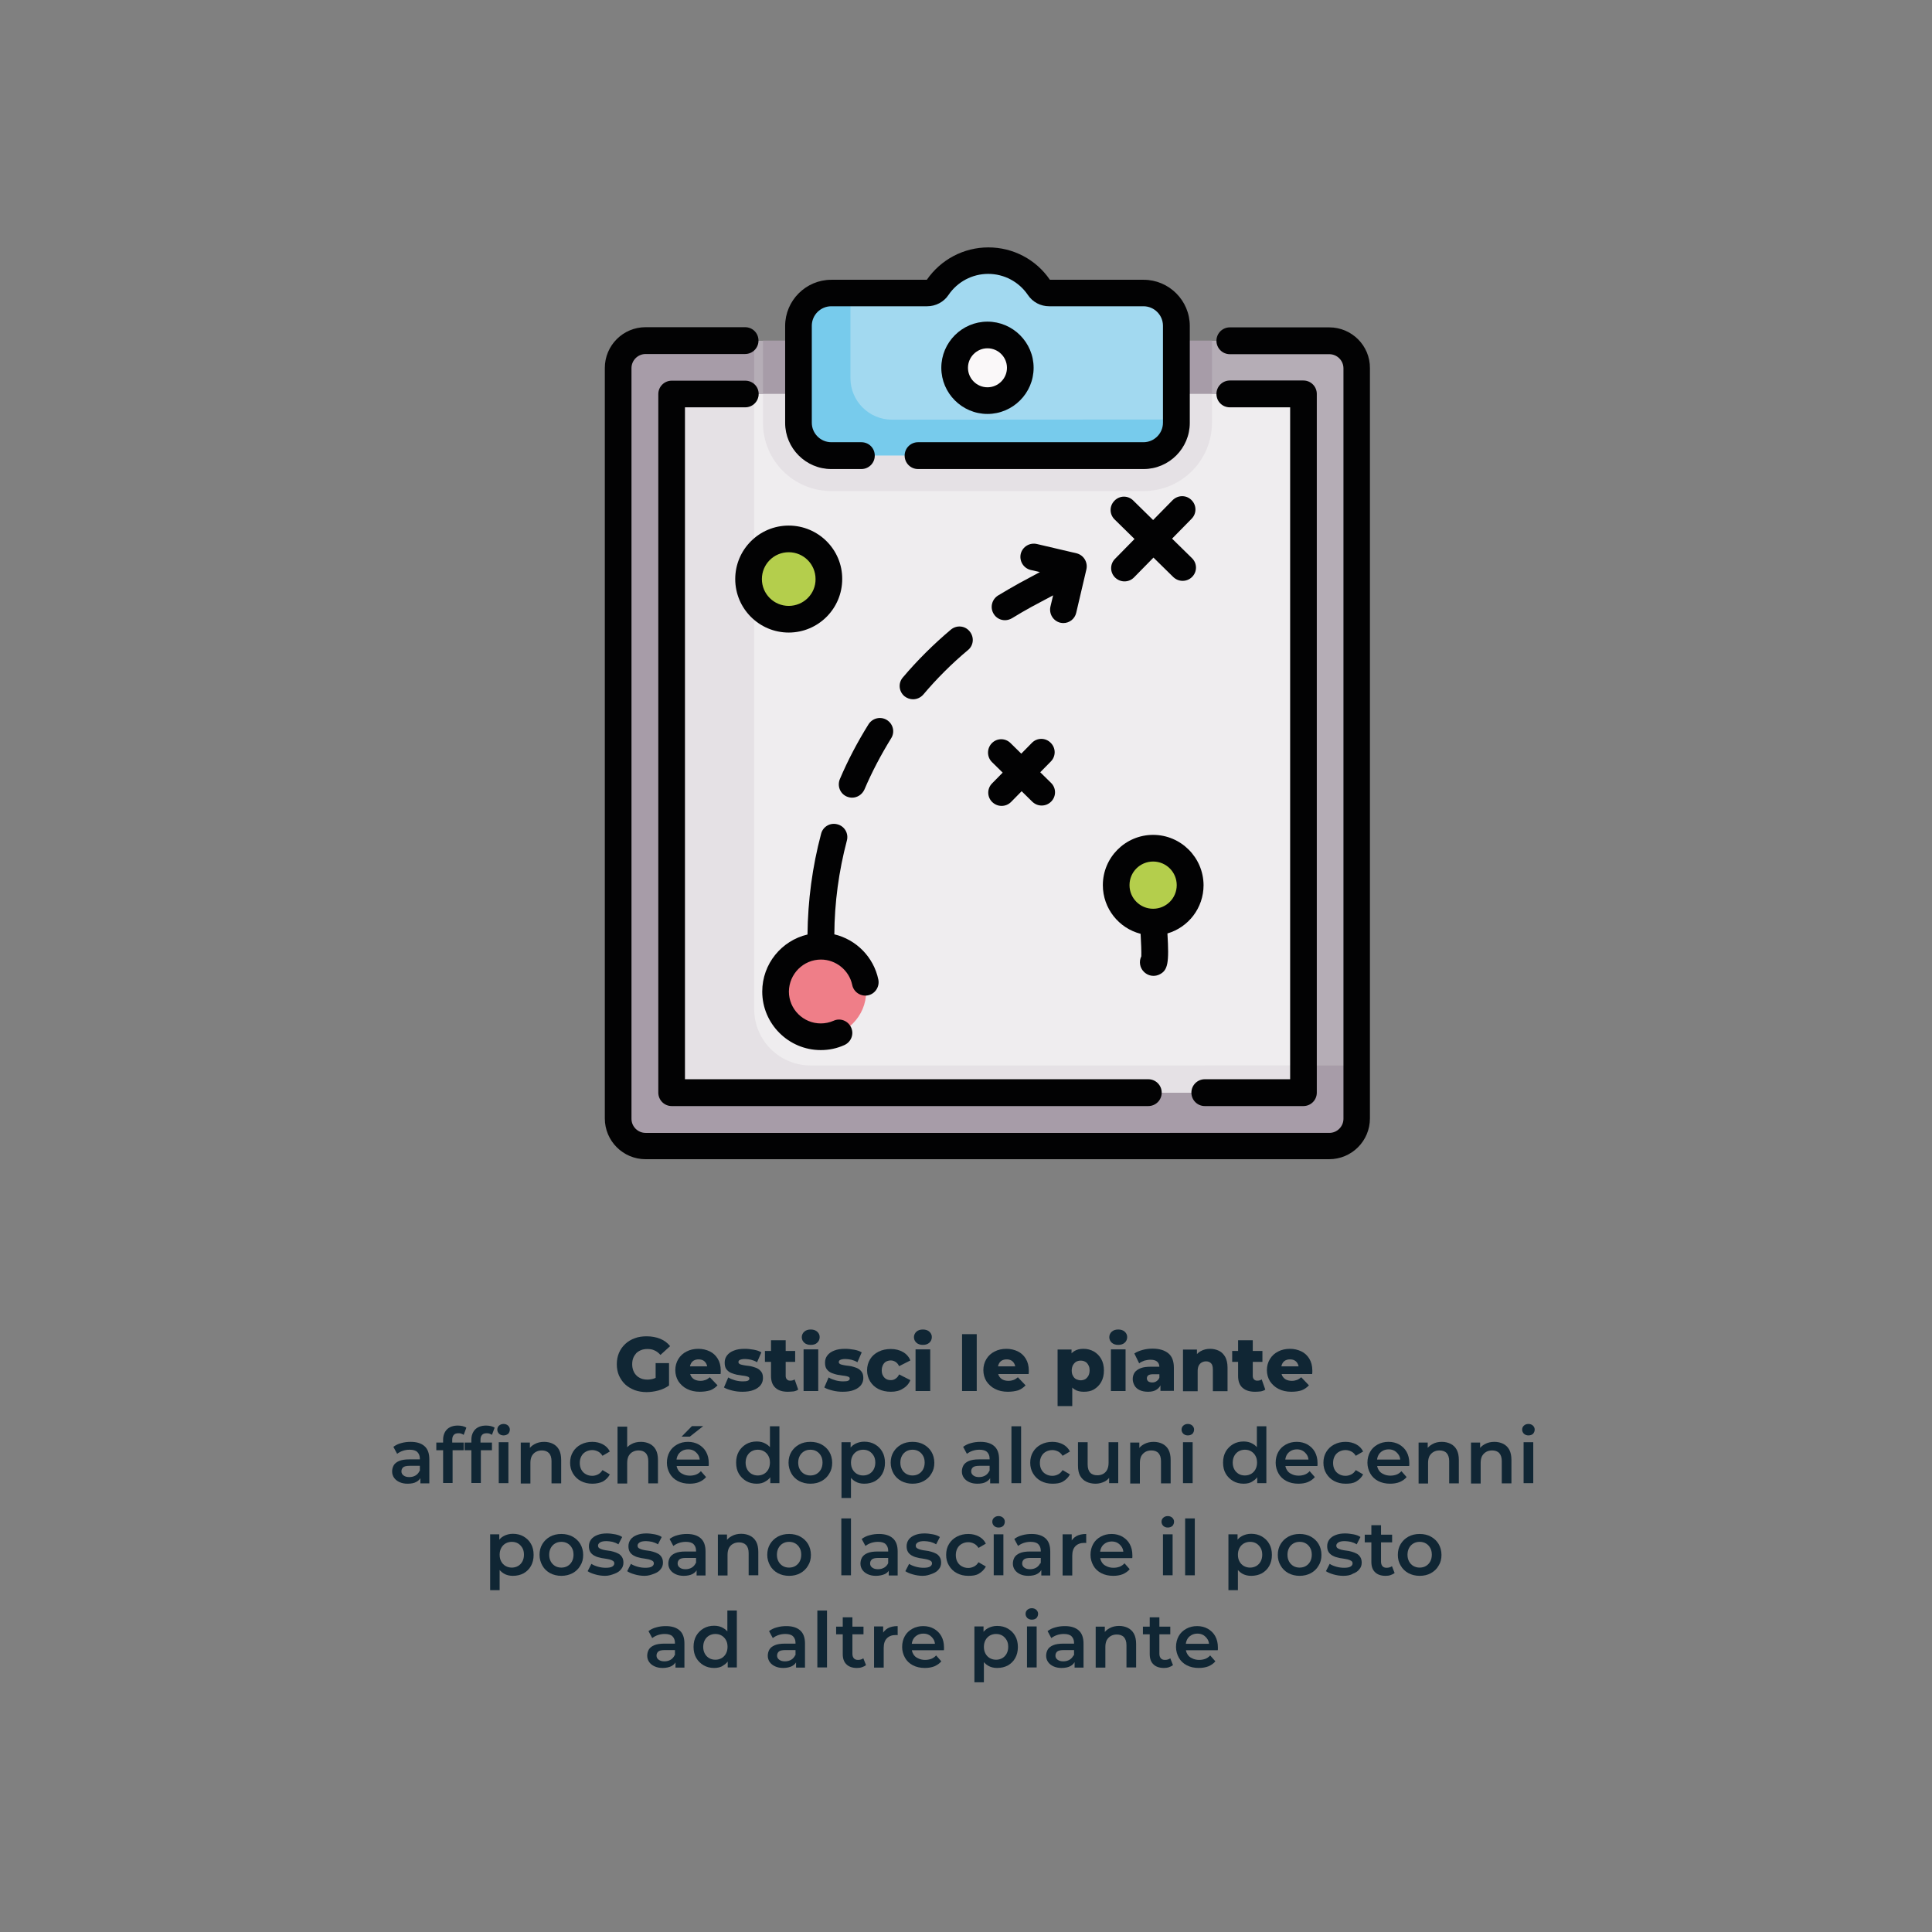 <?xml version="1.0" encoding="utf-8"?>
<!-- Generator: Adobe Illustrator 28.0.0, SVG Export Plug-In . SVG Version: 6.00 Build 0)  -->
<svg version="1.1" xmlns="http://www.w3.org/2000/svg" xmlns:xlink="http://www.w3.org/1999/xlink" x="0px" y="0px"
	 viewBox="0 0 1080 1080" style="enable-background:new 0 0 1080 1080;" xml:space="preserve">
<rect x="0" y="0" width="1080" height="1080" fill="#808080" stroke="none"/>
<style type="text/css">
	.st0{fill:#102634;}
	.st1{fill:#B5ADB6;}
	.st2{fill:#A79CA8;}
	.st3{fill:#EFEDEF;}
	.st4{fill:#E5E1E5;}
	.st5{fill:#EF7E88;}
	.st6{fill:#B4CE4C;}
	.st7{fill:#A2D9F0;}
	.st8{fill:#77CBEC;}
	.st9{fill:#FAF8F9;}
	.st10{fill:#020203;}
	.st11{fill:none;}
</style>
<g id="Livello_1">
	<g>
		<path class="st0" d="M361.4,778.2c-2.4,0-4.6-0.4-6.6-1.1c-2-0.8-3.8-1.8-5.3-3.2c-1.5-1.4-2.6-3.1-3.5-5c-0.8-1.9-1.2-4-1.2-6.3
			s0.4-4.4,1.2-6.3c0.8-1.9,2-3.6,3.5-5c1.5-1.4,3.3-2.5,5.3-3.2c2-0.8,4.3-1.1,6.7-1.1c2.8,0,5.4,0.5,7.6,1.4
			c2.2,0.9,4.1,2.3,5.5,4.1l-5.4,4.9c-1-1.1-2.1-2-3.3-2.5c-1.2-0.6-2.5-0.8-4-0.8c-1.3,0-2.5,0.2-3.5,0.6s-2,1-2.7,1.7
			c-0.7,0.8-1.3,1.7-1.7,2.7c-0.4,1-0.6,2.2-0.6,3.5c0,1.3,0.2,2.4,0.6,3.5c0.4,1.1,1,2,1.7,2.7c0.7,0.8,1.6,1.3,2.7,1.8
			c1,0.4,2.2,0.6,3.5,0.6c1.3,0,2.5-0.2,3.7-0.6c1.2-0.4,2.4-1.1,3.6-2.1l4.8,6c-1.7,1.2-3.7,2.2-6,2.8
			C365.7,777.9,363.5,778.2,361.4,778.2z M366.5,773.3V762h7.5v12.4L366.5,773.3z"/>
		<path class="st0" d="M391.2,778c-2.7,0-5.1-0.5-7.2-1.6c-2-1-3.6-2.5-4.8-4.3c-1.1-1.8-1.7-3.9-1.7-6.2s0.6-4.4,1.7-6.2
			c1.1-1.8,2.6-3.2,4.6-4.2c1.9-1,4.1-1.5,6.6-1.5c2.3,0,4.4,0.5,6.3,1.4c1.9,0.9,3.4,2.3,4.5,4.1s1.7,4,1.7,6.6c0,0.3,0,0.6,0,1
			c0,0.4-0.1,0.7-0.1,1h-18.4v-4.3h14.1l-3.1,1.2c0-1.1-0.2-2-0.6-2.7c-0.4-0.8-1-1.4-1.7-1.8c-0.7-0.4-1.6-0.6-2.6-0.6
			c-1,0-1.8,0.2-2.6,0.6c-0.7,0.4-1.3,1-1.7,1.8c-0.4,0.8-0.6,1.7-0.6,2.8v1.2c0,1.1,0.2,2.1,0.7,3c0.5,0.8,1.2,1.5,2,1.9
			c0.9,0.4,1.9,0.7,3.2,0.7c1.1,0,2.1-0.2,2.9-0.5c0.8-0.3,1.6-0.8,2.4-1.5l4.3,4.5c-1.1,1.2-2.5,2.2-4.1,2.8
			C395.3,777.7,393.4,778,391.2,778z"/>
		<path class="st0" d="M415,778c-2,0-3.9-0.2-5.8-0.7c-1.9-0.5-3.4-1-4.5-1.7l2.4-5.6c1.1,0.7,2.4,1.2,3.8,1.6s2.9,0.6,4.3,0.6
			c1.4,0,2.3-0.1,2.9-0.4s0.8-0.7,0.8-1.2c0-0.5-0.3-0.8-0.8-1c-0.5-0.2-1.2-0.4-2-0.5c-0.8-0.1-1.7-0.2-2.7-0.4
			c-1-0.1-2-0.3-2.9-0.6s-1.9-0.6-2.7-1.1c-0.8-0.5-1.5-1.2-2-2c-0.5-0.9-0.7-1.9-0.7-3.3c0-1.5,0.4-2.8,1.3-4
			c0.9-1.2,2.2-2.1,3.8-2.7c1.7-0.7,3.7-1,6.2-1c1.6,0,3.3,0.2,5,0.5c1.7,0.3,3.1,0.8,4.2,1.5l-2.4,5.5c-1.1-0.7-2.3-1.1-3.4-1.4
			c-1.1-0.2-2.2-0.4-3.3-0.4c-1.4,0-2.3,0.2-2.9,0.5s-0.8,0.7-0.8,1.2c0,0.5,0.2,0.8,0.7,1.1s1.1,0.4,2,0.6s1.7,0.3,2.7,0.4
			c1,0.1,2,0.3,2.9,0.6c1,0.3,1.9,0.6,2.7,1.1c0.8,0.5,1.5,1.2,2,2c0.5,0.8,0.7,1.9,0.7,3.2c0,1.4-0.4,2.7-1.3,3.9
			c-0.9,1.1-2.2,2.1-3.9,2.7C419.6,777.7,417.5,778,415,778z"/>
		<path class="st0" d="M427.6,761.3v-6.1h16.9v6.1H427.6z M440.4,778c-3,0-5.3-0.7-6.9-2.2c-1.7-1.5-2.5-3.7-2.5-6.7v-19.9h8.2v19.9
			c0,0.8,0.2,1.5,0.7,2s1,0.7,1.8,0.7c1,0,1.8-0.2,2.5-0.7l2,5.7c-0.7,0.5-1.5,0.8-2.5,1C442.5,777.9,441.5,778,440.4,778z"/>
		<path class="st0" d="M453.2,751.8c-1.5,0-2.7-0.4-3.6-1.2c-0.9-0.8-1.4-1.9-1.4-3.1c0-1.2,0.5-2.3,1.4-3.1
			c0.9-0.8,2.1-1.2,3.6-1.2c1.5,0,2.7,0.4,3.6,1.2c0.9,0.8,1.4,1.8,1.4,3c0,1.3-0.5,2.4-1.4,3.2C456,751.4,454.8,751.8,453.2,751.8z
			 M449.2,777.6v-23.3h8.2v23.3H449.2z"/>
		<path class="st0" d="M471.1,778c-2,0-3.9-0.2-5.8-0.7c-1.9-0.5-3.4-1-4.5-1.7l2.4-5.6c1.1,0.7,2.4,1.2,3.8,1.6s2.9,0.6,4.3,0.6
			c1.4,0,2.3-0.1,2.9-0.4s0.8-0.7,0.8-1.2c0-0.5-0.3-0.8-0.8-1c-0.5-0.2-1.2-0.4-2-0.5c-0.8-0.1-1.7-0.2-2.7-0.4
			c-1-0.1-2-0.3-2.9-0.6s-1.9-0.6-2.7-1.1c-0.8-0.5-1.5-1.2-2-2c-0.5-0.9-0.7-1.9-0.7-3.3c0-1.5,0.4-2.8,1.3-4
			c0.9-1.2,2.2-2.1,3.8-2.7c1.7-0.7,3.7-1,6.2-1c1.6,0,3.3,0.2,5,0.5c1.7,0.3,3.1,0.8,4.2,1.5l-2.4,5.5c-1.1-0.7-2.3-1.1-3.4-1.4
			c-1.1-0.2-2.2-0.4-3.3-0.4c-1.4,0-2.3,0.2-2.9,0.5s-0.8,0.7-0.8,1.2c0,0.5,0.2,0.8,0.7,1.1s1.1,0.4,2,0.6s1.7,0.3,2.7,0.4
			c1,0.1,2,0.3,2.9,0.6c1,0.3,1.9,0.6,2.7,1.1c0.8,0.5,1.5,1.2,2,2c0.5,0.8,0.7,1.9,0.7,3.2c0,1.4-0.4,2.7-1.3,3.9
			c-0.9,1.1-2.2,2.1-3.9,2.7C475.7,777.7,473.6,778,471.1,778z"/>
		<path class="st0" d="M498,778c-2.6,0-4.9-0.5-6.9-1.5s-3.6-2.5-4.7-4.3c-1.1-1.8-1.7-3.9-1.7-6.2c0-2.3,0.6-4.4,1.7-6.2
			c1.1-1.8,2.7-3.2,4.7-4.2c2-1,4.3-1.5,6.9-1.5c2.6,0,4.9,0.6,6.8,1.7c1.9,1.1,3.3,2.7,4.1,4.7l-6.3,3.2c-0.5-1.1-1.2-1.9-2-2.4
			c-0.8-0.5-1.7-0.8-2.6-0.8c-0.9,0-1.8,0.2-2.6,0.6s-1.4,1.1-1.8,1.9c-0.4,0.8-0.7,1.8-0.7,3c0,1.2,0.2,2.2,0.7,3
			c0.4,0.8,1.1,1.5,1.8,1.9s1.6,0.6,2.6,0.6c0.9,0,1.8-0.2,2.6-0.8c0.8-0.5,1.5-1.3,2-2.4l6.3,3.2c-0.8,2-2.2,3.6-4.1,4.7
			C502.9,777.5,500.6,778,498,778z"/>
		<path class="st0" d="M515.9,751.8c-1.5,0-2.7-0.4-3.6-1.2c-0.9-0.8-1.4-1.9-1.4-3.1c0-1.2,0.5-2.3,1.4-3.1
			c0.9-0.8,2.1-1.2,3.6-1.2c1.5,0,2.7,0.4,3.6,1.2c0.9,0.8,1.4,1.8,1.4,3c0,1.3-0.5,2.4-1.4,3.2
			C518.6,751.4,517.4,751.8,515.9,751.8z M511.8,777.6v-23.3h8.2v23.3H511.8z"/>
		<path class="st0" d="M537.8,777.6v-31.8h8.2v31.8H537.8z"/>
		<path class="st0" d="M563.4,778c-2.7,0-5.1-0.5-7.2-1.6c-2-1-3.6-2.5-4.8-4.3c-1.1-1.8-1.7-3.9-1.7-6.2s0.6-4.4,1.7-6.2
			c1.1-1.8,2.6-3.2,4.6-4.2c1.9-1,4.1-1.5,6.6-1.5c2.3,0,4.4,0.5,6.3,1.4s3.4,2.3,4.5,4.1c1.1,1.8,1.7,4,1.7,6.6c0,0.3,0,0.6,0,1
			c0,0.4-0.1,0.7-0.1,1h-18.4v-4.3h14.1l-3.1,1.2c0-1.1-0.2-2-0.6-2.7c-0.4-0.8-1-1.4-1.7-1.8c-0.7-0.4-1.6-0.6-2.6-0.6
			c-1,0-1.8,0.2-2.6,0.6c-0.7,0.4-1.3,1-1.7,1.8c-0.4,0.8-0.6,1.7-0.6,2.8v1.2c0,1.1,0.2,2.1,0.7,3c0.5,0.8,1.2,1.5,2,1.9
			s1.9,0.7,3.2,0.7c1.1,0,2.1-0.2,2.9-0.5c0.8-0.3,1.6-0.8,2.4-1.5l4.3,4.5c-1.1,1.2-2.5,2.2-4.1,2.8
			C567.5,777.7,565.6,778,563.4,778z"/>
		<path class="st0" d="M591.2,786v-31.6h7.8v3.9l0,7.7l0.4,7.7V786H591.2z M605.8,778c-2,0-3.7-0.4-5.1-1.3s-2.5-2.2-3.2-3.9
			s-1.1-4-1.1-6.8c0-2.8,0.3-5,1-6.8s1.7-3.1,3.1-3.9c1.4-0.9,3.1-1.3,5.2-1.3c2.1,0,4,0.5,5.8,1.5c1.7,1,3.1,2.4,4.1,4.2
			c1,1.8,1.5,3.9,1.5,6.4c0,2.5-0.5,4.6-1.5,6.4c-1,1.8-2.4,3.2-4.1,4.2S608,778,605.8,778z M604.1,771.6c0.9,0,1.7-0.2,2.5-0.6
			c0.7-0.4,1.3-1.1,1.8-1.9c0.4-0.8,0.7-1.8,0.7-3c0-1.2-0.2-2.2-0.7-3c-0.4-0.8-1-1.5-1.8-1.9c-0.7-0.4-1.6-0.6-2.5-0.6
			c-0.9,0-1.7,0.2-2.5,0.6c-0.7,0.4-1.3,1.1-1.8,1.9c-0.4,0.8-0.7,1.8-0.7,3c0,1.2,0.2,2.2,0.7,3c0.4,0.8,1,1.5,1.8,1.9
			C602.4,771.3,603.2,771.6,604.1,771.6z"/>
		<path class="st0" d="M625.1,751.8c-1.5,0-2.7-0.4-3.6-1.2c-0.9-0.8-1.4-1.9-1.4-3.1c0-1.2,0.5-2.3,1.4-3.1
			c0.9-0.8,2.1-1.2,3.6-1.2c1.5,0,2.7,0.4,3.6,1.2c0.9,0.8,1.4,1.8,1.4,3c0,1.3-0.5,2.4-1.4,3.2
			C627.8,751.4,626.6,751.8,625.1,751.8z M621,777.6v-23.3h8.2v23.3H621z"/>
		<path class="st0" d="M641.8,778c-1.9,0-3.4-0.3-4.7-0.9c-1.3-0.6-2.3-1.5-2.9-2.6s-1-2.3-1-3.6c0-1.4,0.4-2.7,1.1-3.7
			c0.7-1,1.9-1.8,3.4-2.4c1.5-0.6,3.5-0.8,5.9-0.8h5.5v4.2h-4.4c-1.3,0-2.2,0.2-2.8,0.6c-0.5,0.4-0.8,1-0.8,1.7s0.3,1.3,0.8,1.7
			c0.5,0.4,1.3,0.6,2.2,0.6c0.9,0,1.7-0.2,2.4-0.7s1.3-1.1,1.6-2l1.1,3c-0.4,1.6-1.3,2.8-2.5,3.6C645.5,777.6,643.8,778,641.8,778z
			 M648.7,777.6v-4.3l-0.6-1.1v-8c0-1.3-0.4-2.3-1.2-3c-0.8-0.7-2-1.1-3.8-1.1c-1.1,0-2.2,0.2-3.4,0.5c-1.1,0.4-2.1,0.9-2.9,1.5
			l-2.7-5.5c1.3-0.9,2.9-1.5,4.7-2c1.8-0.5,3.7-0.7,5.5-0.7c3.8,0,6.7,0.9,8.8,2.6c2.1,1.7,3.1,4.4,3.1,8.1v12.9H648.7z"/>
		<path class="st0" d="M676.5,754c1.8,0,3.4,0.4,4.9,1.1c1.5,0.7,2.6,1.9,3.5,3.4c0.8,1.5,1.3,3.5,1.3,5.9v13.3H678v-12
			c0-1.7-0.3-2.9-1-3.6s-1.6-1.1-2.8-1.1c-0.9,0-1.6,0.2-2.4,0.6c-0.7,0.4-1.3,1-1.7,1.8s-0.6,1.8-0.6,3.1v11.2h-8.2v-23.3h7.8v6.6
			l-1.5-1.9c0.9-1.7,2.1-3,3.6-3.8C672.8,754.4,674.6,754,676.5,754z"/>
		<path class="st0" d="M688.8,761.3v-6.1h16.9v6.1H688.8z M701.6,778c-3,0-5.3-0.7-7-2.2c-1.7-1.5-2.5-3.7-2.5-6.7v-19.9h8.2v19.9
			c0,0.8,0.2,1.5,0.7,2c0.5,0.5,1,0.7,1.8,0.7c1,0,1.8-0.2,2.5-0.7l2,5.7c-0.7,0.5-1.5,0.8-2.5,1C703.8,777.9,702.7,778,701.6,778z"
			/>
		<path class="st0" d="M721.9,778c-2.7,0-5.1-0.5-7.2-1.6c-2-1-3.6-2.5-4.8-4.3c-1.1-1.8-1.7-3.9-1.7-6.2s0.6-4.4,1.7-6.2
			c1.1-1.8,2.6-3.2,4.6-4.2c1.9-1,4.1-1.5,6.6-1.5c2.3,0,4.4,0.5,6.3,1.4s3.4,2.3,4.5,4.1c1.1,1.8,1.7,4,1.7,6.6c0,0.3,0,0.6,0,1
			c0,0.4-0.1,0.7-0.1,1H715v-4.3H729L726,765c0-1.1-0.2-2-0.6-2.7c-0.4-0.8-1-1.4-1.7-1.8c-0.7-0.4-1.6-0.6-2.6-0.6
			c-1,0-1.8,0.2-2.6,0.6c-0.7,0.4-1.3,1-1.7,1.8c-0.4,0.8-0.6,1.7-0.6,2.8v1.2c0,1.1,0.2,2.1,0.7,3c0.5,0.8,1.2,1.5,2,1.9
			s1.9,0.7,3.2,0.7c1.1,0,2.1-0.2,2.9-0.5c0.8-0.3,1.6-0.8,2.4-1.5l4.3,4.5c-1.1,1.2-2.5,2.2-4.1,2.8
			C726.1,777.7,724.2,778,721.9,778z"/>
		<path class="st0" d="M227.8,829.4c-1.7,0-3.2-0.3-4.5-0.9c-1.3-0.6-2.3-1.4-3-2.4c-0.7-1-1.1-2.2-1.1-3.5c0-1.3,0.3-2.4,0.9-3.5
			c0.6-1,1.6-1.8,3-2.4c1.4-0.6,3.3-0.9,5.6-0.9h6.6v3.6h-6.3c-1.8,0-3.1,0.3-3.7,0.9c-0.6,0.6-0.9,1.3-0.9,2.2c0,1,0.4,1.7,1.2,2.3
			c0.8,0.6,1.8,0.9,3.2,0.9c1.3,0,2.5-0.3,3.5-0.9c1-0.6,1.8-1.5,2.3-2.7l0.9,3.2c-0.5,1.3-1.4,2.4-2.8,3.1
			C231.5,829.1,229.8,829.4,227.8,829.4z M235,829.1v-4.6l-0.3-1v-8.1c0-1.6-0.5-2.8-1.4-3.7s-2.4-1.3-4.3-1.3
			c-1.3,0-2.6,0.2-3.8,0.6s-2.3,1-3.2,1.7l-2.1-3.9c1.2-0.9,2.7-1.7,4.4-2.1c1.7-0.5,3.5-0.7,5.3-0.7c3.3,0,5.9,0.8,7.7,2.4
			c1.8,1.6,2.7,4,2.7,7.4v13.4H235z"/>
		<path class="st0" d="M243.9,810.7v-4.3h15.3v4.3H243.9z M247.7,829.1v-24.2c0-2.4,0.7-4.3,2.1-5.8c1.4-1.4,3.4-2.2,6.1-2.2
			c0.9,0,1.8,0.1,2.7,0.3c0.8,0.2,1.6,0.5,2.1,0.9l-1.5,4c-0.4-0.3-0.9-0.5-1.4-0.7c-0.5-0.2-1-0.2-1.6-0.2c-1.1,0-2,0.3-2.5,0.9
			c-0.6,0.6-0.9,1.5-0.9,2.8v2.6l0.2,2.4v19.1H247.7z"/>
		<path class="st0" d="M259.7,810.7v-4.3H275v4.3H259.7z M263.5,829.1v-24.2c0-2.4,0.7-4.3,2.1-5.8c1.4-1.4,3.4-2.2,6.1-2.2
			c0.9,0,1.8,0.1,2.7,0.3c0.8,0.2,1.6,0.5,2.1,0.9l-1.5,4c-0.4-0.3-0.9-0.5-1.4-0.7c-0.5-0.2-1-0.2-1.6-0.2c-1.1,0-2,0.3-2.5,0.9
			c-0.6,0.6-0.9,1.5-0.9,2.8v2.6l0.2,2.4v19.1H263.5z M281.5,802.4c-1,0-1.8-0.3-2.5-0.9c-0.6-0.6-1-1.4-1-2.3c0-0.9,0.3-1.7,1-2.3
			s1.5-0.9,2.5-0.9c1,0,1.8,0.3,2.5,0.9c0.6,0.6,1,1.3,1,2.2c0,0.9-0.3,1.7-0.9,2.4C283.3,802.1,282.5,802.4,281.5,802.4z
			 M278.8,829.1v-22.9h5.4v22.9H278.8z"/>
		<path class="st0" d="M304.2,806c1.8,0,3.5,0.4,4.9,1.1c1.4,0.7,2.6,1.8,3.4,3.3c0.8,1.5,1.2,3.4,1.2,5.7v13.1h-5.4v-12.4
			c0-2-0.5-3.5-1.4-4.5c-1-1-2.3-1.5-4-1.5c-1.3,0-2.4,0.3-3.3,0.8c-1,0.5-1.7,1.3-2.3,2.3c-0.5,1-0.8,2.3-0.8,3.8v11.6h-5.4v-22.9
			h5.1v6.2l-0.9-1.9c0.8-1.5,2-2.6,3.5-3.4C300.4,806.4,302.2,806,304.2,806z"/>
		<path class="st0" d="M331.1,829.4c-2.4,0-4.5-0.5-6.4-1.5c-1.9-1-3.3-2.4-4.4-4.2s-1.6-3.8-1.6-6c0-2.3,0.5-4.3,1.6-6.1
			s2.5-3.1,4.4-4.1c1.9-1,4-1.5,6.4-1.5c2.2,0,4.2,0.5,5.9,1.4c1.7,0.9,3,2.2,3.9,4l-4.1,2.4c-0.7-1.1-1.5-1.9-2.5-2.4
			c-1-0.5-2.1-0.8-3.2-0.8c-1.3,0-2.5,0.3-3.6,0.9c-1.1,0.6-1.9,1.4-2.5,2.5s-0.9,2.4-0.9,3.8s0.3,2.8,0.9,3.8
			c0.6,1.1,1.4,1.9,2.5,2.5c1.1,0.6,2.2,0.9,3.6,0.9c1.1,0,2.2-0.3,3.2-0.8c1-0.5,1.8-1.3,2.5-2.4l4.1,2.4c-0.9,1.7-2.2,3-3.9,4
			C335.3,829,333.3,829.4,331.1,829.4z"/>
		<path class="st0" d="M358.3,806c1.8,0,3.5,0.4,4.9,1.1c1.4,0.7,2.6,1.8,3.4,3.3c0.8,1.5,1.2,3.4,1.2,5.7v13.1h-5.4v-12.4
			c0-2-0.5-3.5-1.4-4.5c-1-1-2.3-1.5-4-1.5c-1.3,0-2.4,0.3-3.3,0.8c-1,0.5-1.7,1.3-2.3,2.3c-0.5,1-0.8,2.3-0.8,3.8v11.6h-5.4v-31.8
			h5.4v15.1l-1.2-1.9c0.8-1.5,2-2.6,3.5-3.4C354.5,806.4,356.3,806,358.3,806z"/>
		<path class="st0" d="M385.5,829.4c-2.5,0-4.8-0.5-6.7-1.5c-1.9-1-3.4-2.4-4.4-4.2c-1-1.8-1.6-3.8-1.6-6c0-2.3,0.5-4.3,1.5-6.1
			c1-1.8,2.4-3.1,4.2-4.1c1.8-1,3.8-1.5,6.1-1.5c2.2,0,4.2,0.5,6,1.5c1.7,1,3.1,2.3,4.1,4.1c1,1.8,1.5,3.9,1.5,6.3
			c0,0.2,0,0.5,0,0.8c0,0.3,0,0.6-0.1,0.8h-19.1v-3.6h16.3l-2.1,1.1c0-1.3-0.2-2.5-0.8-3.5c-0.6-1-1.4-1.8-2.3-2.4
			c-1-0.6-2.1-0.9-3.4-0.9c-1.3,0-2.5,0.3-3.5,0.9s-1.8,1.4-2.3,2.4s-0.8,2.2-0.8,3.6v0.9c0,1.4,0.3,2.6,0.9,3.6
			c0.6,1.1,1.5,1.9,2.7,2.4c1.1,0.6,2.5,0.9,3.9,0.9c1.3,0,2.4-0.2,3.5-0.6c1-0.4,1.9-1,2.7-1.9l2.9,3.3c-1,1.2-2.3,2.1-3.9,2.8
			C389.3,829.1,387.5,829.4,385.5,829.4z M381,803.1l5.8-5.9h6.3l-7.5,5.9H381z"/>
		<path class="st0" d="M423,829.4c-2.2,0-4.2-0.5-5.9-1.5s-3.1-2.4-4.1-4.1c-1-1.7-1.5-3.8-1.5-6.2s0.5-4.4,1.5-6.2
			c1-1.7,2.4-3.1,4.1-4.1s3.7-1.5,5.9-1.5c1.9,0,3.6,0.4,5.1,1.3c1.5,0.8,2.7,2.1,3.6,3.8c0.9,1.7,1.3,3.9,1.3,6.6
			c0,2.7-0.4,4.9-1.3,6.6s-2,3-3.6,3.9C426.7,829,424.9,829.4,423,829.4z M423.6,824.8c1.3,0,2.4-0.3,3.5-0.9c1-0.6,1.8-1.4,2.4-2.5
			c0.6-1.1,0.9-2.4,0.9-3.8c0-1.5-0.3-2.8-0.9-3.8c-0.6-1.1-1.4-1.9-2.4-2.5c-1-0.6-2.2-0.9-3.5-0.9c-1.3,0-2.4,0.3-3.5,0.9
			c-1,0.6-1.8,1.4-2.4,2.5c-0.6,1.1-0.9,2.4-0.9,3.8c0,1.5,0.3,2.7,0.9,3.8c0.6,1.1,1.4,1.9,2.4,2.5
			C421.2,824.5,422.3,824.8,423.6,824.8z M430.6,829.1v-5.4l0.2-6.1l-0.4-6.1v-14.2h5.3v31.8H430.6z"/>
		<path class="st0" d="M453,829.4c-2.3,0-4.4-0.5-6.3-1.5c-1.8-1-3.3-2.4-4.3-4.2s-1.6-3.8-1.6-6c0-2.3,0.5-4.3,1.6-6.1
			s2.5-3.1,4.3-4.1c1.8-1,3.9-1.5,6.3-1.5c2.4,0,4.5,0.5,6.3,1.5s3.3,2.4,4.3,4.1c1,1.7,1.6,3.8,1.6,6.1c0,2.3-0.5,4.3-1.6,6
			c-1,1.8-2.5,3.2-4.3,4.2C457.5,828.9,455.4,829.4,453,829.4z M453,824.8c1.3,0,2.5-0.3,3.5-0.9c1-0.6,1.8-1.4,2.4-2.5
			c0.6-1.1,0.9-2.4,0.9-3.8c0-1.5-0.3-2.8-0.9-3.8c-0.6-1.1-1.4-1.9-2.4-2.5c-1-0.6-2.2-0.9-3.5-0.9c-1.3,0-2.5,0.3-3.5,0.9
			c-1,0.6-1.8,1.4-2.4,2.5s-0.9,2.4-0.9,3.8c0,1.5,0.3,2.7,0.9,3.8s1.4,1.9,2.4,2.5C450.6,824.5,451.7,824.8,453,824.8z"/>
		<path class="st0" d="M470.4,837.4v-31.2h5.1v5.4l-0.2,6.1l0.4,6.1v13.6H470.4z M483.1,829.4c-1.9,0-3.6-0.4-5.1-1.3
			c-1.5-0.9-2.7-2.2-3.6-3.9s-1.4-3.9-1.4-6.6c0-2.7,0.4-4.9,1.3-6.6c0.9-1.7,2.1-3,3.6-3.8c1.5-0.8,3.2-1.3,5.2-1.3
			c2.3,0,4.3,0.5,6,1.5c1.7,1,3.1,2.3,4.1,4.1c1,1.7,1.5,3.8,1.5,6.2s-0.5,4.4-1.5,6.2c-1,1.8-2.4,3.1-4.1,4.1
			C487.4,828.9,485.4,829.4,483.1,829.4z M482.5,824.8c1.3,0,2.4-0.3,3.5-0.9c1-0.6,1.8-1.4,2.4-2.5s0.9-2.4,0.9-3.8
			c0-1.5-0.3-2.8-0.9-3.8s-1.4-1.9-2.4-2.5c-1-0.6-2.2-0.9-3.5-0.9s-2.4,0.3-3.5,0.9c-1,0.6-1.8,1.4-2.4,2.5s-0.9,2.4-0.9,3.8
			c0,1.5,0.3,2.7,0.9,3.8s1.4,1.9,2.4,2.5C480.1,824.5,481.2,824.8,482.5,824.8z"/>
		<path class="st0" d="M510.1,829.4c-2.3,0-4.4-0.5-6.3-1.5c-1.8-1-3.3-2.4-4.3-4.2s-1.6-3.8-1.6-6c0-2.3,0.5-4.3,1.6-6.1
			s2.5-3.1,4.3-4.1c1.8-1,3.9-1.5,6.3-1.5c2.4,0,4.5,0.5,6.3,1.5s3.3,2.4,4.3,4.1c1,1.7,1.6,3.8,1.6,6.1c0,2.3-0.5,4.3-1.6,6
			c-1,1.8-2.5,3.2-4.3,4.2C514.6,828.9,512.5,829.4,510.1,829.4z M510.1,824.8c1.3,0,2.5-0.3,3.5-0.9c1-0.6,1.8-1.4,2.4-2.5
			c0.6-1.1,0.9-2.4,0.9-3.8c0-1.5-0.3-2.8-0.9-3.8c-0.6-1.1-1.4-1.9-2.4-2.5c-1-0.6-2.2-0.9-3.5-0.9c-1.3,0-2.5,0.3-3.5,0.9
			c-1,0.6-1.8,1.4-2.4,2.5s-0.9,2.4-0.9,3.8c0,1.5,0.3,2.7,0.9,3.8s1.4,1.9,2.4,2.5C507.7,824.5,508.8,824.8,510.1,824.8z"/>
		<path class="st0" d="M546.3,829.4c-1.7,0-3.2-0.3-4.5-0.9c-1.3-0.6-2.3-1.4-3-2.4c-0.7-1-1.1-2.2-1.1-3.5c0-1.3,0.3-2.4,0.9-3.5
			c0.6-1,1.6-1.8,3-2.4c1.4-0.6,3.3-0.9,5.6-0.9h6.6v3.6h-6.3c-1.8,0-3.1,0.3-3.7,0.9c-0.6,0.6-0.9,1.3-0.9,2.2c0,1,0.4,1.7,1.2,2.3
			c0.8,0.6,1.8,0.9,3.2,0.9c1.3,0,2.5-0.3,3.5-0.9s1.8-1.5,2.3-2.7l0.9,3.2c-0.5,1.3-1.4,2.4-2.8,3.1
			C550,829.1,548.3,829.4,546.3,829.4z M553.5,829.1v-4.6l-0.3-1v-8.1c0-1.6-0.5-2.8-1.4-3.7c-0.9-0.9-2.4-1.3-4.3-1.3
			c-1.3,0-2.6,0.2-3.8,0.6s-2.3,1-3.2,1.7l-2.1-3.9c1.2-0.9,2.7-1.7,4.4-2.1c1.7-0.5,3.5-0.7,5.3-0.7c3.3,0,5.9,0.8,7.7,2.4
			c1.8,1.6,2.7,4,2.7,7.4v13.4H553.5z"/>
		<path class="st0" d="M565.4,829.1v-31.8h5.4v31.8H565.4z"/>
		<path class="st0" d="M588.3,829.4c-2.4,0-4.5-0.5-6.4-1.5c-1.9-1-3.3-2.4-4.4-4.2c-1.1-1.8-1.6-3.8-1.6-6c0-2.3,0.5-4.3,1.6-6.1
			c1.1-1.8,2.5-3.1,4.4-4.1c1.9-1,4-1.5,6.4-1.5c2.2,0,4.2,0.5,5.9,1.4c1.7,0.9,3,2.2,3.9,4l-4.1,2.4c-0.7-1.1-1.5-1.9-2.5-2.4
			c-1-0.5-2.1-0.8-3.2-0.8c-1.3,0-2.5,0.3-3.6,0.9c-1.1,0.6-1.9,1.4-2.5,2.5s-0.9,2.4-0.9,3.8s0.3,2.8,0.9,3.8
			c0.6,1.1,1.4,1.9,2.5,2.5c1.1,0.6,2.2,0.9,3.6,0.9c1.1,0,2.2-0.3,3.2-0.8c1-0.5,1.8-1.3,2.5-2.4l4.1,2.4c-0.9,1.7-2.2,3-3.9,4
			S590.5,829.4,588.3,829.4z"/>
		<path class="st0" d="M612.4,829.4c-1.9,0-3.7-0.4-5.1-1.1c-1.5-0.7-2.6-1.8-3.5-3.3c-0.8-1.5-1.2-3.4-1.2-5.7v-13.1h5.4v12.4
			c0,2.1,0.5,3.6,1.4,4.6c0.9,1,2.3,1.5,4,1.5c1.3,0,2.4-0.3,3.3-0.8c0.9-0.5,1.7-1.3,2.2-2.3c0.5-1,0.8-2.3,0.8-3.8v-11.6h5.4v22.9
			h-5.1v-6.2l0.9,1.9c-0.8,1.5-1.9,2.6-3.4,3.4C615.8,829,614.2,829.4,612.4,829.4z"/>
		<path class="st0" d="M644.9,806c1.8,0,3.5,0.4,4.9,1.1c1.4,0.7,2.6,1.8,3.4,3.3c0.8,1.5,1.2,3.4,1.2,5.7v13.1h-5.4v-12.4
			c0-2-0.5-3.5-1.4-4.5s-2.3-1.5-4-1.5c-1.3,0-2.4,0.3-3.3,0.8s-1.7,1.3-2.3,2.3c-0.5,1-0.8,2.3-0.8,3.8v11.6h-5.4v-22.9h5.1v6.2
			l-0.9-1.9c0.8-1.5,2-2.6,3.5-3.4C641.2,806.4,642.9,806,644.9,806z"/>
		<path class="st0" d="M664,802.4c-1,0-1.8-0.3-2.5-0.9c-0.6-0.6-1-1.4-1-2.3c0-0.9,0.3-1.7,1-2.3s1.5-0.9,2.5-0.9
			c1,0,1.8,0.3,2.5,0.9c0.6,0.6,1,1.3,1,2.2c0,0.9-0.3,1.7-0.9,2.4C665.9,802.1,665,802.4,664,802.4z M661.3,829.1v-22.9h5.4v22.9
			H661.3z"/>
		<path class="st0" d="M695.2,829.4c-2.2,0-4.2-0.5-5.9-1.5s-3.1-2.4-4.1-4.1c-1-1.7-1.5-3.8-1.5-6.2s0.5-4.4,1.5-6.2
			c1-1.7,2.4-3.1,4.1-4.1s3.7-1.5,5.9-1.5c1.9,0,3.6,0.4,5.1,1.3c1.5,0.8,2.7,2.1,3.6,3.8c0.9,1.7,1.3,3.9,1.3,6.6
			c0,2.7-0.4,4.9-1.3,6.6c-0.9,1.7-2,3-3.6,3.9C699,829,697.2,829.4,695.2,829.4z M695.9,824.8c1.3,0,2.4-0.3,3.5-0.9
			c1-0.6,1.8-1.4,2.4-2.5c0.6-1.1,0.9-2.4,0.9-3.8c0-1.5-0.3-2.8-0.9-3.8c-0.6-1.1-1.4-1.9-2.4-2.5c-1-0.6-2.2-0.9-3.5-0.9
			s-2.4,0.3-3.5,0.9c-1,0.6-1.8,1.4-2.4,2.5c-0.6,1.1-0.9,2.4-0.9,3.8c0,1.5,0.3,2.7,0.9,3.8c0.6,1.1,1.4,1.9,2.4,2.5
			C693.4,824.5,694.6,824.8,695.9,824.8z M702.8,829.1v-5.4l0.2-6.1l-0.4-6.1v-14.2h5.3v31.8H702.8z"/>
		<path class="st0" d="M725.8,829.4c-2.5,0-4.8-0.5-6.7-1.5c-1.9-1-3.4-2.4-4.4-4.2c-1-1.8-1.6-3.8-1.6-6c0-2.3,0.5-4.3,1.5-6.1
			c1-1.8,2.4-3.1,4.2-4.1c1.8-1,3.8-1.5,6.1-1.5c2.2,0,4.2,0.5,6,1.5c1.7,1,3.1,2.3,4.1,4.1s1.5,3.9,1.5,6.3c0,0.2,0,0.5,0,0.8
			c0,0.3,0,0.6-0.1,0.8h-19.1v-3.6h16.3l-2.1,1.1c0-1.3-0.2-2.5-0.8-3.5s-1.4-1.8-2.3-2.4c-1-0.6-2.1-0.9-3.4-0.9
			c-1.3,0-2.5,0.3-3.5,0.9c-1,0.6-1.8,1.4-2.3,2.4s-0.8,2.2-0.8,3.6v0.9c0,1.4,0.3,2.6,0.9,3.6c0.6,1.1,1.5,1.9,2.7,2.4
			c1.1,0.6,2.5,0.9,3.9,0.9c1.3,0,2.4-0.2,3.5-0.6c1-0.4,1.9-1,2.7-1.9l2.9,3.3c-1,1.2-2.3,2.1-3.9,2.8
			C729.6,829.1,727.8,829.4,725.8,829.4z"/>
		<path class="st0" d="M752.2,829.4c-2.4,0-4.5-0.5-6.4-1.5c-1.9-1-3.3-2.4-4.4-4.2c-1.1-1.8-1.6-3.8-1.6-6c0-2.3,0.5-4.3,1.6-6.1
			c1.1-1.8,2.5-3.1,4.4-4.1c1.9-1,4-1.5,6.4-1.5c2.2,0,4.2,0.5,5.9,1.4c1.7,0.9,3,2.2,3.9,4l-4.1,2.4c-0.7-1.1-1.5-1.9-2.5-2.4
			c-1-0.5-2.1-0.8-3.2-0.8c-1.3,0-2.5,0.3-3.6,0.9c-1.1,0.6-1.9,1.4-2.5,2.5s-0.9,2.4-0.9,3.8s0.3,2.8,0.9,3.8
			c0.6,1.1,1.4,1.9,2.5,2.5c1.1,0.6,2.2,0.9,3.6,0.9c1.1,0,2.2-0.3,3.2-0.8c1-0.5,1.8-1.3,2.5-2.4l4.1,2.4c-0.9,1.7-2.2,3-3.9,4
			S754.4,829.4,752.2,829.4z"/>
		<path class="st0" d="M777.1,829.4c-2.5,0-4.8-0.5-6.7-1.5c-1.9-1-3.4-2.4-4.4-4.2c-1-1.8-1.6-3.8-1.6-6c0-2.3,0.5-4.3,1.5-6.1
			c1-1.8,2.4-3.1,4.2-4.1c1.8-1,3.8-1.5,6.1-1.5c2.2,0,4.2,0.5,6,1.5c1.7,1,3.1,2.3,4.1,4.1s1.5,3.9,1.5,6.3c0,0.2,0,0.5,0,0.8
			c0,0.3,0,0.6-0.1,0.8h-19.1v-3.6h16.3l-2.1,1.1c0-1.3-0.2-2.5-0.8-3.5s-1.4-1.8-2.3-2.4c-1-0.6-2.1-0.9-3.4-0.9
			c-1.3,0-2.5,0.3-3.5,0.9c-1,0.6-1.8,1.4-2.3,2.4s-0.8,2.2-0.8,3.6v0.9c0,1.4,0.3,2.6,0.9,3.6c0.6,1.1,1.5,1.9,2.7,2.4
			c1.1,0.6,2.5,0.9,3.9,0.9c1.3,0,2.4-0.2,3.5-0.6c1-0.4,1.9-1,2.7-1.9l2.9,3.3c-1,1.2-2.3,2.1-3.9,2.8
			C780.8,829.1,779.1,829.4,777.1,829.4z"/>
		<path class="st0" d="M806,806c1.8,0,3.5,0.4,4.9,1.1c1.4,0.7,2.6,1.8,3.4,3.3c0.8,1.5,1.2,3.4,1.2,5.7v13.1h-5.4v-12.4
			c0-2-0.5-3.5-1.4-4.5s-2.3-1.5-4-1.5c-1.3,0-2.4,0.3-3.3,0.8s-1.7,1.3-2.3,2.3c-0.5,1-0.8,2.3-0.8,3.8v11.6H793v-22.9h5.1v6.2
			l-0.9-1.9c0.8-1.5,2-2.6,3.5-3.4C802.2,806.4,804,806,806,806z"/>
		<path class="st0" d="M835.4,806c1.8,0,3.5,0.4,4.9,1.1c1.4,0.7,2.6,1.8,3.4,3.3c0.8,1.5,1.2,3.4,1.2,5.7v13.1h-5.4v-12.4
			c0-2-0.5-3.5-1.4-4.5s-2.3-1.5-4-1.5c-1.3,0-2.4,0.3-3.3,0.8s-1.7,1.3-2.3,2.3c-0.5,1-0.8,2.3-0.8,3.8v11.6h-5.4v-22.9h5.1v6.2
			l-0.9-1.9c0.8-1.5,2-2.6,3.5-3.4C831.6,806.4,833.4,806,835.4,806z"/>
		<path class="st0" d="M854.4,802.4c-1,0-1.8-0.3-2.5-0.9c-0.6-0.6-1-1.4-1-2.3c0-0.9,0.3-1.7,1-2.3s1.5-0.9,2.5-0.9
			c1,0,1.8,0.3,2.5,0.9c0.6,0.6,1,1.3,1,2.2c0,0.9-0.3,1.7-0.9,2.4C856.3,802.1,855.5,802.4,854.4,802.4z M851.7,829.1v-22.9h5.4
			v22.9H851.7z"/>
		<path class="st0" d="M274,888.9v-31.2h5.1v5.4l-0.2,6.1l0.4,6.1v13.6H274z M286.7,880.9c-1.9,0-3.6-0.4-5.1-1.3
			c-1.5-0.9-2.7-2.2-3.6-3.9s-1.4-3.9-1.4-6.6c0-2.7,0.4-4.9,1.3-6.6c0.9-1.7,2.1-3,3.6-3.8c1.5-0.8,3.2-1.3,5.2-1.3
			c2.3,0,4.3,0.5,6,1.5c1.7,1,3.1,2.3,4.1,4.1c1,1.7,1.5,3.8,1.5,6.2s-0.5,4.4-1.5,6.2c-1,1.8-2.4,3.1-4.1,4.1
			C291,880.4,289,880.9,286.7,880.9z M286.1,876.3c1.3,0,2.4-0.3,3.5-0.9c1-0.6,1.8-1.4,2.4-2.5s0.9-2.4,0.9-3.8
			c0-1.5-0.3-2.8-0.9-3.8s-1.4-1.9-2.4-2.5c-1-0.6-2.2-0.9-3.5-0.9s-2.4,0.3-3.5,0.9c-1,0.6-1.8,1.4-2.4,2.5s-0.9,2.4-0.9,3.8
			c0,1.5,0.3,2.7,0.9,3.8s1.4,1.9,2.4,2.5C283.7,876,284.8,876.3,286.1,876.3z"/>
		<path class="st0" d="M313.8,880.9c-2.3,0-4.4-0.5-6.3-1.5c-1.8-1-3.3-2.4-4.3-4.2s-1.6-3.8-1.6-6c0-2.3,0.5-4.3,1.6-6.1
			s2.5-3.1,4.3-4.1c1.8-1,3.9-1.5,6.3-1.5c2.4,0,4.5,0.5,6.3,1.5s3.3,2.4,4.3,4.1c1,1.7,1.6,3.8,1.6,6.1c0,2.3-0.5,4.3-1.6,6
			c-1,1.8-2.5,3.2-4.3,4.2C318.2,880.4,316.1,880.9,313.8,880.9z M313.8,876.3c1.3,0,2.5-0.3,3.5-0.9c1-0.6,1.8-1.4,2.4-2.5
			c0.6-1.1,0.9-2.4,0.9-3.8c0-1.5-0.3-2.8-0.9-3.8c-0.6-1.1-1.4-1.9-2.4-2.5c-1-0.6-2.2-0.9-3.5-0.9c-1.3,0-2.5,0.3-3.5,0.9
			c-1,0.6-1.8,1.4-2.4,2.5s-0.9,2.4-0.9,3.8c0,1.5,0.3,2.7,0.9,3.8s1.4,1.9,2.4,2.5C311.3,876,312.5,876.3,313.8,876.3z"/>
		<path class="st0" d="M338.2,880.9c-1.9,0-3.8-0.3-5.5-0.8c-1.8-0.5-3.2-1.1-4.2-1.8l2.1-4.1c1,0.7,2.3,1.2,3.7,1.6
			c1.4,0.4,2.9,0.6,4.3,0.6c1.7,0,2.9-0.2,3.7-0.7c0.8-0.5,1.1-1.1,1.1-1.8c0-0.6-0.3-1.1-0.8-1.4c-0.5-0.3-1.2-0.6-2-0.8
			c-0.8-0.2-1.8-0.3-2.8-0.5c-1-0.1-2-0.3-3-0.6c-1-0.2-1.9-0.6-2.8-1.1c-0.8-0.5-1.5-1.1-2-1.9c-0.5-0.8-0.8-1.9-0.8-3.2
			c0-1.5,0.4-2.7,1.2-3.8c0.8-1.1,2-1.9,3.5-2.5s3.3-0.9,5.3-0.9c1.5,0,3.1,0.2,4.7,0.5c1.6,0.3,2.9,0.8,3.9,1.5l-2.1,4.1
			c-1.1-0.7-2.2-1.1-3.3-1.4c-1.1-0.2-2.2-0.4-3.3-0.4c-1.6,0-2.8,0.2-3.6,0.7c-0.8,0.5-1.2,1.1-1.2,1.8c0,0.7,0.3,1.2,0.8,1.5
			c0.5,0.3,1.2,0.6,2,0.8s1.8,0.4,2.8,0.5s2,0.3,3,0.6c1,0.3,1.9,0.6,2.8,1.1c0.8,0.4,1.5,1.1,2,1.9c0.5,0.8,0.8,1.8,0.8,3.1
			c0,1.4-0.4,2.7-1.3,3.7c-0.8,1.1-2,1.9-3.6,2.5S340.4,880.9,338.2,880.9z"/>
		<path class="st0" d="M360.3,880.9c-1.9,0-3.8-0.3-5.5-0.8c-1.8-0.5-3.2-1.1-4.2-1.8l2.1-4.1c1,0.7,2.3,1.2,3.7,1.6
			c1.4,0.4,2.9,0.6,4.3,0.6c1.7,0,2.9-0.2,3.7-0.7c0.8-0.5,1.1-1.1,1.1-1.8c0-0.6-0.3-1.1-0.8-1.4c-0.5-0.3-1.2-0.6-2-0.8
			c-0.8-0.2-1.8-0.3-2.8-0.5c-1-0.1-2-0.3-3-0.6c-1-0.2-1.9-0.6-2.8-1.1c-0.8-0.5-1.5-1.1-2-1.9c-0.5-0.8-0.8-1.9-0.8-3.2
			c0-1.5,0.4-2.7,1.2-3.8c0.8-1.1,2-1.9,3.5-2.5s3.3-0.9,5.3-0.9c1.5,0,3.1,0.2,4.7,0.5c1.6,0.3,2.9,0.8,3.9,1.5l-2.1,4.1
			c-1.1-0.7-2.2-1.1-3.3-1.4c-1.1-0.2-2.2-0.4-3.3-0.4c-1.6,0-2.8,0.2-3.6,0.7c-0.8,0.5-1.2,1.1-1.2,1.8c0,0.7,0.3,1.2,0.8,1.5
			c0.5,0.3,1.2,0.6,2,0.8s1.8,0.4,2.8,0.5s2,0.3,3,0.6c1,0.3,1.9,0.6,2.8,1.1c0.8,0.4,1.5,1.1,2,1.9c0.5,0.8,0.8,1.8,0.8,3.1
			c0,1.4-0.4,2.7-1.3,3.7c-0.8,1.1-2,1.9-3.6,2.5S362.5,880.9,360.3,880.9z"/>
		<path class="st0" d="M382.2,880.9c-1.7,0-3.2-0.3-4.5-0.9c-1.3-0.6-2.3-1.4-3-2.4c-0.7-1-1.1-2.2-1.1-3.5c0-1.3,0.3-2.4,0.9-3.5
			c0.6-1,1.6-1.8,3-2.4c1.4-0.6,3.3-0.9,5.6-0.9h6.6v3.6h-6.3c-1.8,0-3.1,0.3-3.7,0.9c-0.6,0.6-0.9,1.3-0.9,2.2c0,1,0.4,1.7,1.2,2.3
			c0.8,0.6,1.8,0.9,3.2,0.9c1.3,0,2.5-0.3,3.5-0.9c1-0.6,1.8-1.5,2.3-2.7l0.9,3.2c-0.5,1.3-1.4,2.4-2.8,3.1
			C385.9,880.5,384.3,880.9,382.2,880.9z M389.4,880.6V876l-0.3-1v-8.1c0-1.6-0.5-2.8-1.4-3.7s-2.4-1.3-4.3-1.3
			c-1.3,0-2.6,0.2-3.8,0.6s-2.3,1-3.2,1.7l-2.1-3.9c1.2-0.9,2.7-1.7,4.4-2.1c1.7-0.5,3.5-0.7,5.3-0.7c3.3,0,5.9,0.8,7.7,2.4
			c1.8,1.6,2.7,4,2.7,7.4v13.4H389.4z"/>
		<path class="st0" d="M414.4,857.4c1.8,0,3.5,0.4,4.9,1.1c1.4,0.7,2.6,1.8,3.4,3.3c0.8,1.5,1.2,3.4,1.2,5.7v13.1h-5.4v-12.4
			c0-2-0.5-3.5-1.4-4.5c-1-1-2.3-1.5-4-1.5c-1.3,0-2.4,0.3-3.3,0.8c-1,0.5-1.7,1.3-2.3,2.3c-0.5,1-0.8,2.3-0.8,3.8v11.6h-5.4v-22.9
			h5.1v6.2l-0.9-1.9c0.8-1.5,2-2.6,3.5-3.4C410.6,857.8,412.4,857.4,414.4,857.4z"/>
		<path class="st0" d="M441.1,880.9c-2.3,0-4.4-0.5-6.3-1.5c-1.8-1-3.3-2.4-4.3-4.2s-1.6-3.8-1.6-6c0-2.3,0.5-4.3,1.6-6.1
			s2.5-3.1,4.3-4.1c1.8-1,3.9-1.5,6.3-1.5c2.4,0,4.5,0.5,6.3,1.5s3.3,2.4,4.3,4.1c1,1.7,1.6,3.8,1.6,6.1c0,2.3-0.5,4.3-1.6,6
			c-1,1.8-2.5,3.2-4.3,4.2C445.6,880.4,443.5,880.9,441.1,880.9z M441.1,876.3c1.3,0,2.5-0.3,3.5-0.9c1-0.6,1.8-1.4,2.4-2.5
			c0.6-1.1,0.9-2.4,0.9-3.8c0-1.5-0.3-2.8-0.9-3.8c-0.6-1.1-1.4-1.9-2.4-2.5c-1-0.6-2.2-0.9-3.5-0.9c-1.3,0-2.5,0.3-3.5,0.9
			c-1,0.6-1.8,1.4-2.4,2.5s-0.9,2.4-0.9,3.8c0,1.5,0.3,2.7,0.9,3.8s1.4,1.9,2.4,2.5C438.6,876,439.8,876.3,441.1,876.3z"/>
		<path class="st0" d="M470.3,880.6v-31.8h5.4v31.8H470.3z"/>
		<path class="st0" d="M489.6,880.9c-1.7,0-3.2-0.3-4.5-0.9c-1.3-0.6-2.3-1.4-3-2.4c-0.7-1-1.1-2.2-1.1-3.5c0-1.3,0.3-2.4,0.9-3.5
			c0.6-1,1.6-1.8,3-2.4c1.4-0.6,3.3-0.9,5.6-0.9h6.6v3.6H491c-1.8,0-3.1,0.3-3.7,0.9c-0.6,0.6-0.9,1.3-0.9,2.2c0,1,0.4,1.7,1.2,2.3
			c0.8,0.6,1.8,0.9,3.2,0.9c1.3,0,2.5-0.3,3.5-0.9c1-0.6,1.8-1.5,2.3-2.7l0.9,3.2c-0.5,1.3-1.4,2.4-2.8,3.1
			C493.3,880.5,491.6,880.9,489.6,880.9z M496.8,880.6V876l-0.3-1v-8.1c0-1.6-0.5-2.8-1.4-3.7s-2.4-1.3-4.3-1.3
			c-1.3,0-2.6,0.2-3.8,0.6s-2.3,1-3.2,1.7l-2.1-3.9c1.2-0.9,2.7-1.7,4.4-2.1c1.7-0.5,3.5-0.7,5.3-0.7c3.3,0,5.9,0.8,7.7,2.4
			c1.8,1.6,2.7,4,2.7,7.4v13.4H496.8z"/>
		<path class="st0" d="M515.8,880.9c-1.9,0-3.8-0.3-5.5-0.8c-1.8-0.5-3.2-1.1-4.2-1.8l2.1-4.1c1,0.7,2.3,1.2,3.7,1.6
			c1.4,0.4,2.9,0.6,4.3,0.6c1.7,0,2.9-0.2,3.7-0.7c0.8-0.5,1.1-1.1,1.1-1.8c0-0.6-0.3-1.1-0.8-1.4c-0.5-0.3-1.2-0.6-2-0.8
			c-0.8-0.2-1.8-0.3-2.8-0.5c-1-0.1-2-0.3-3-0.6c-1-0.2-1.9-0.6-2.8-1.1c-0.8-0.5-1.5-1.1-2-1.9c-0.5-0.8-0.8-1.9-0.8-3.2
			c0-1.5,0.4-2.7,1.2-3.8c0.8-1.1,2-1.9,3.5-2.5s3.3-0.9,5.3-0.9c1.5,0,3.1,0.2,4.7,0.5c1.6,0.3,2.9,0.8,3.9,1.5l-2.1,4.1
			c-1.1-0.7-2.2-1.1-3.3-1.4c-1.1-0.2-2.2-0.4-3.3-0.4c-1.6,0-2.8,0.2-3.6,0.7c-0.8,0.5-1.2,1.1-1.2,1.8c0,0.7,0.3,1.2,0.8,1.5
			c0.5,0.3,1.2,0.6,2,0.8s1.8,0.4,2.8,0.5s2,0.3,3,0.6c1,0.3,1.9,0.6,2.8,1.1c0.8,0.4,1.5,1.1,2,1.9c0.5,0.8,0.8,1.8,0.8,3.1
			c0,1.4-0.4,2.7-1.3,3.7c-0.8,1.1-2,1.9-3.6,2.5S518,880.9,515.8,880.9z"/>
		<path class="st0" d="M541.3,880.9c-2.4,0-4.5-0.5-6.4-1.5c-1.9-1-3.3-2.4-4.4-4.2s-1.6-3.8-1.6-6c0-2.3,0.5-4.3,1.6-6.1
			s2.5-3.1,4.4-4.1c1.9-1,4-1.5,6.4-1.5c2.2,0,4.2,0.5,5.9,1.4c1.7,0.9,3,2.2,3.9,4l-4.1,2.4c-0.7-1.1-1.5-1.9-2.5-2.4
			c-1-0.5-2.1-0.8-3.2-0.8c-1.3,0-2.5,0.3-3.6,0.9c-1.1,0.6-1.9,1.4-2.5,2.5s-0.9,2.4-0.9,3.8s0.3,2.8,0.9,3.8
			c0.6,1.1,1.4,1.9,2.5,2.5c1.1,0.6,2.2,0.9,3.6,0.9c1.1,0,2.2-0.3,3.2-0.8c1-0.5,1.8-1.3,2.5-2.4l4.1,2.4c-0.9,1.7-2.2,3-3.9,4
			S543.6,880.9,541.3,880.9z"/>
		<path class="st0" d="M558.2,853.9c-1,0-1.8-0.3-2.5-0.9c-0.6-0.6-1-1.4-1-2.3c0-0.9,0.3-1.7,1-2.3s1.5-0.9,2.5-0.9
			c1,0,1.8,0.3,2.5,0.9c0.6,0.6,1,1.3,1,2.2c0,0.9-0.3,1.7-0.9,2.4C560.1,853.6,559.3,853.9,558.2,853.9z M555.5,880.6v-22.9h5.4
			v22.9H555.5z"/>
		<path class="st0" d="M574.8,880.9c-1.7,0-3.2-0.3-4.5-0.9s-2.3-1.4-3-2.4c-0.7-1-1.1-2.2-1.1-3.5c0-1.3,0.3-2.4,0.9-3.5
			c0.6-1,1.6-1.8,3-2.4c1.4-0.6,3.3-0.9,5.6-0.9h6.6v3.6h-6.3c-1.8,0-3.1,0.3-3.7,0.9c-0.6,0.6-0.9,1.3-0.9,2.2c0,1,0.4,1.7,1.2,2.3
			c0.8,0.6,1.8,0.9,3.2,0.9c1.3,0,2.5-0.3,3.5-0.9s1.8-1.5,2.3-2.7l0.9,3.2c-0.5,1.3-1.4,2.4-2.8,3.1
			C578.6,880.5,576.9,880.9,574.8,880.9z M582.1,880.6V876l-0.3-1v-8.1c0-1.6-0.5-2.8-1.4-3.7c-0.9-0.9-2.4-1.3-4.3-1.3
			c-1.3,0-2.6,0.2-3.8,0.6s-2.3,1-3.2,1.7l-2.1-3.9c1.2-0.9,2.7-1.7,4.4-2.1c1.7-0.5,3.5-0.7,5.3-0.7c3.3,0,5.9,0.8,7.7,2.4
			c1.8,1.6,2.7,4,2.7,7.4v13.4H582.1z"/>
		<path class="st0" d="M594,880.6v-22.9h5.1v6.3l-0.6-1.8c0.7-1.5,1.8-2.7,3.2-3.5c1.5-0.8,3.3-1.2,5.5-1.2v5.1
			c-0.2-0.1-0.4-0.1-0.6-0.1c-0.2,0-0.4,0-0.6,0c-2,0-3.6,0.6-4.8,1.8c-1.2,1.2-1.8,3-1.8,5.3v11.1H594z"/>
		<path class="st0" d="M622.3,880.9c-2.5,0-4.8-0.5-6.7-1.5c-1.9-1-3.4-2.4-4.4-4.2c-1-1.8-1.6-3.8-1.6-6c0-2.3,0.5-4.3,1.5-6.1
			c1-1.8,2.4-3.1,4.2-4.1c1.8-1,3.8-1.5,6.1-1.5c2.2,0,4.2,0.5,6,1.5c1.7,1,3.1,2.3,4.1,4.1s1.5,3.9,1.5,6.3c0,0.2,0,0.5,0,0.8
			c0,0.3,0,0.6-0.1,0.8h-19.1v-3.6h16.3l-2.1,1.1c0-1.3-0.2-2.5-0.8-3.5s-1.4-1.8-2.3-2.4c-1-0.6-2.1-0.9-3.4-0.9
			c-1.3,0-2.5,0.3-3.5,0.9c-1,0.6-1.8,1.4-2.3,2.4s-0.8,2.2-0.8,3.6v0.9c0,1.4,0.3,2.6,0.9,3.6c0.6,1.1,1.5,1.9,2.7,2.4
			c1.1,0.6,2.5,0.9,3.9,0.9c1.3,0,2.4-0.2,3.5-0.6c1-0.4,1.9-1,2.7-1.9l2.9,3.3c-1,1.2-2.3,2.1-3.9,2.8
			C626.1,880.6,624.3,880.9,622.3,880.9z"/>
		<path class="st0" d="M652.8,853.9c-1,0-1.8-0.3-2.5-0.9c-0.6-0.6-1-1.4-1-2.3c0-0.9,0.3-1.7,1-2.3s1.5-0.9,2.5-0.9
			c1,0,1.8,0.3,2.5,0.9c0.6,0.6,1,1.3,1,2.2c0,0.9-0.3,1.7-0.9,2.4C654.7,853.6,653.8,853.9,652.8,853.9z M650.1,880.6v-22.9h5.4
			v22.9H650.1z"/>
		<path class="st0" d="M662.5,880.6v-31.8h5.4v31.8H662.5z"/>
		<path class="st0" d="M686.7,888.9v-31.2h5.1v5.4l-0.2,6.1l0.4,6.1v13.6H686.7z M699.4,880.9c-1.9,0-3.6-0.4-5.1-1.3
			c-1.5-0.9-2.7-2.2-3.6-3.9c-0.9-1.7-1.4-3.9-1.4-6.6c0-2.7,0.4-4.9,1.3-6.6c0.9-1.7,2.1-3,3.6-3.8c1.5-0.8,3.2-1.3,5.2-1.3
			c2.3,0,4.3,0.5,6,1.5c1.7,1,3.1,2.3,4.1,4.1c1,1.7,1.5,3.8,1.5,6.2s-0.5,4.4-1.5,6.2c-1,1.8-2.4,3.1-4.1,4.1
			C703.7,880.4,701.7,880.9,699.4,880.9z M698.8,876.3c1.3,0,2.4-0.3,3.5-0.9c1-0.6,1.8-1.4,2.4-2.5s0.9-2.4,0.9-3.8
			c0-1.5-0.3-2.8-0.9-3.8s-1.4-1.9-2.4-2.5c-1-0.6-2.2-0.9-3.5-0.9s-2.4,0.3-3.5,0.9c-1,0.6-1.8,1.4-2.4,2.5s-0.9,2.4-0.9,3.8
			c0,1.5,0.3,2.7,0.9,3.8s1.4,1.9,2.4,2.5C696.4,876,697.5,876.3,698.8,876.3z"/>
		<path class="st0" d="M726.5,880.9c-2.3,0-4.4-0.5-6.3-1.5c-1.8-1-3.3-2.4-4.3-4.2c-1.1-1.8-1.6-3.8-1.6-6c0-2.3,0.5-4.3,1.6-6.1
			c1.1-1.8,2.5-3.1,4.3-4.1c1.8-1,3.9-1.5,6.3-1.5c2.4,0,4.5,0.5,6.3,1.5s3.3,2.4,4.3,4.1c1,1.7,1.6,3.8,1.6,6.1
			c0,2.3-0.5,4.3-1.6,6c-1,1.8-2.5,3.2-4.3,4.2C730.9,880.4,728.8,880.9,726.5,880.9z M726.5,876.3c1.3,0,2.5-0.3,3.5-0.9
			c1-0.6,1.8-1.4,2.4-2.5c0.6-1.1,0.9-2.4,0.9-3.8c0-1.5-0.3-2.8-0.9-3.8c-0.6-1.1-1.4-1.9-2.4-2.5c-1-0.6-2.2-0.9-3.5-0.9
			c-1.3,0-2.5,0.3-3.5,0.9c-1,0.6-1.8,1.4-2.4,2.5s-0.9,2.4-0.9,3.8c0,1.5,0.3,2.7,0.9,3.8s1.4,1.9,2.4,2.5
			C724,876,725.2,876.3,726.5,876.3z"/>
		<path class="st0" d="M750.9,880.9c-1.9,0-3.8-0.3-5.5-0.8s-3.2-1.1-4.2-1.8l2.1-4.1c1,0.7,2.3,1.2,3.7,1.6
			c1.4,0.4,2.9,0.6,4.3,0.6c1.7,0,2.9-0.2,3.7-0.7c0.8-0.5,1.1-1.1,1.1-1.8c0-0.6-0.3-1.1-0.8-1.4c-0.5-0.3-1.2-0.6-2-0.8
			c-0.8-0.2-1.8-0.3-2.8-0.5c-1-0.1-2-0.3-3-0.6c-1-0.2-1.9-0.6-2.8-1.1c-0.8-0.5-1.5-1.1-2-1.9s-0.8-1.9-0.8-3.2
			c0-1.5,0.4-2.7,1.2-3.8c0.8-1.1,2-1.9,3.5-2.5c1.5-0.6,3.3-0.9,5.3-0.9c1.5,0,3.1,0.2,4.7,0.5c1.6,0.3,2.9,0.8,3.9,1.5l-2.1,4.1
			c-1.1-0.7-2.2-1.1-3.3-1.4c-1.1-0.2-2.2-0.4-3.3-0.4c-1.6,0-2.8,0.2-3.6,0.7c-0.8,0.5-1.2,1.1-1.2,1.8c0,0.7,0.3,1.2,0.8,1.5
			c0.5,0.3,1.2,0.6,2,0.8c0.8,0.2,1.8,0.4,2.8,0.5c1,0.1,2,0.3,3,0.6c1,0.3,1.9,0.6,2.8,1.1c0.8,0.4,1.5,1.1,2,1.9
			c0.5,0.8,0.8,1.8,0.8,3.1c0,1.4-0.4,2.7-1.3,3.7c-0.8,1.1-2,1.9-3.6,2.5C754.9,880.6,753,880.9,750.9,880.9z"/>
		<path class="st0" d="M762.9,862.2v-4.3h15.3v4.3H762.9z M774.5,880.9c-2.5,0-4.5-0.7-5.8-2c-1.4-1.3-2.1-3.2-2.1-5.8v-20.5h5.4
			v20.4c0,1.1,0.3,1.9,0.8,2.5s1.3,0.9,2.3,0.9c1.2,0,2.2-0.3,3-0.9l1.5,3.8c-0.6,0.5-1.4,0.9-2.3,1.2
			C776.5,880.8,775.5,880.9,774.5,880.9z"/>
		<path class="st0" d="M793.6,880.9c-2.3,0-4.4-0.5-6.3-1.5c-1.8-1-3.3-2.4-4.3-4.2c-1.1-1.8-1.6-3.8-1.6-6c0-2.3,0.5-4.3,1.6-6.1
			c1.1-1.8,2.5-3.1,4.3-4.1c1.8-1,3.9-1.5,6.3-1.5c2.4,0,4.5,0.5,6.3,1.5s3.3,2.4,4.3,4.1c1,1.7,1.6,3.8,1.6,6.1
			c0,2.3-0.5,4.3-1.6,6c-1,1.8-2.5,3.2-4.3,4.2C798.1,880.4,796,880.9,793.6,880.9z M793.6,876.3c1.3,0,2.5-0.3,3.5-0.9
			c1-0.6,1.8-1.4,2.4-2.5c0.6-1.1,0.9-2.4,0.9-3.8c0-1.5-0.3-2.8-0.9-3.8c-0.6-1.1-1.4-1.9-2.4-2.5c-1-0.6-2.2-0.9-3.5-0.9
			c-1.3,0-2.5,0.3-3.5,0.9c-1,0.6-1.8,1.4-2.4,2.5s-0.9,2.4-0.9,3.8c0,1.5,0.3,2.7,0.9,3.8s1.4,1.9,2.4,2.5
			C791.2,876,792.3,876.3,793.6,876.3z"/>
		<path class="st0" d="M370.4,932.4c-1.7,0-3.2-0.3-4.5-0.9c-1.3-0.6-2.3-1.4-3-2.4c-0.7-1-1.1-2.2-1.1-3.5c0-1.3,0.3-2.4,0.9-3.5
			c0.6-1,1.6-1.8,3-2.4c1.4-0.6,3.3-0.9,5.6-0.9h6.6v3.6h-6.3c-1.8,0-3.1,0.3-3.7,0.9c-0.6,0.6-0.9,1.3-0.9,2.2c0,1,0.4,1.7,1.2,2.3
			c0.8,0.6,1.8,0.9,3.2,0.9c1.3,0,2.5-0.3,3.5-0.9c1-0.6,1.8-1.5,2.3-2.7l0.9,3.2c-0.5,1.3-1.4,2.4-2.8,3.1
			C374.1,932,372.4,932.4,370.4,932.4z M377.6,932.1v-4.6l-0.3-1v-8.1c0-1.6-0.5-2.8-1.4-3.7s-2.4-1.3-4.3-1.3
			c-1.3,0-2.6,0.2-3.8,0.6s-2.3,1-3.2,1.7l-2.1-3.9c1.2-0.9,2.7-1.7,4.4-2.1c1.7-0.5,3.5-0.7,5.3-0.7c3.3,0,5.9,0.8,7.7,2.4
			c1.8,1.6,2.7,4,2.7,7.4v13.4H377.6z"/>
		<path class="st0" d="M399.2,932.4c-2.2,0-4.2-0.5-5.9-1.5s-3.1-2.4-4.1-4.1c-1-1.7-1.5-3.8-1.5-6.2s0.5-4.4,1.5-6.2
			c1-1.7,2.4-3.1,4.1-4.1s3.7-1.5,5.9-1.5c1.9,0,3.6,0.4,5.1,1.3c1.5,0.8,2.7,2.1,3.6,3.8c0.9,1.7,1.3,3.9,1.3,6.6
			c0,2.7-0.4,4.9-1.3,6.6s-2,3-3.6,3.9C403,932,401.2,932.4,399.2,932.4z M399.9,927.8c1.3,0,2.4-0.3,3.5-0.9c1-0.6,1.8-1.4,2.4-2.5
			c0.6-1.1,0.9-2.4,0.9-3.8c0-1.5-0.3-2.8-0.9-3.8c-0.6-1.1-1.4-1.9-2.4-2.5c-1-0.6-2.2-0.9-3.5-0.9c-1.3,0-2.4,0.3-3.5,0.9
			c-1,0.6-1.8,1.4-2.4,2.5c-0.6,1.1-0.9,2.4-0.9,3.8c0,1.5,0.3,2.7,0.9,3.8c0.6,1.1,1.4,1.9,2.4,2.5
			C397.4,927.5,398.6,927.8,399.9,927.8z M406.8,932.1v-5.4l0.2-6.1l-0.4-6.1v-14.2h5.3v31.8H406.8z"/>
		<path class="st0" d="M437.8,932.4c-1.7,0-3.2-0.3-4.5-0.9c-1.3-0.6-2.3-1.4-3-2.4c-0.7-1-1.1-2.2-1.1-3.5c0-1.3,0.3-2.4,0.9-3.5
			c0.6-1,1.6-1.8,3-2.4c1.4-0.6,3.3-0.9,5.6-0.9h6.6v3.6h-6.3c-1.8,0-3.1,0.3-3.7,0.9c-0.6,0.6-0.9,1.3-0.9,2.2c0,1,0.4,1.7,1.2,2.3
			c0.8,0.6,1.8,0.9,3.2,0.9c1.3,0,2.5-0.3,3.5-0.9c1-0.6,1.8-1.5,2.3-2.7l0.9,3.2c-0.5,1.3-1.4,2.4-2.8,3.1
			C441.5,932,439.8,932.4,437.8,932.4z M445,932.1v-4.6l-0.3-1v-8.1c0-1.6-0.5-2.8-1.4-3.7s-2.4-1.3-4.3-1.3c-1.3,0-2.6,0.2-3.8,0.6
			s-2.3,1-3.2,1.7l-2.1-3.9c1.2-0.9,2.7-1.7,4.4-2.1c1.7-0.5,3.5-0.7,5.3-0.7c3.3,0,5.9,0.8,7.7,2.4c1.8,1.6,2.7,4,2.7,7.4v13.4H445
			z"/>
		<path class="st0" d="M456.9,932.1v-31.8h5.4v31.8H456.9z"/>
		<path class="st0" d="M467.4,913.6v-4.3h15.3v4.3H467.4z M479,932.4c-2.5,0-4.5-0.7-5.8-2c-1.4-1.3-2.1-3.2-2.1-5.8v-20.5h5.4v20.4
			c0,1.1,0.3,1.9,0.8,2.5s1.3,0.9,2.3,0.9c1.2,0,2.2-0.3,3-0.9l1.5,3.8c-0.6,0.5-1.4,0.9-2.3,1.2C480.9,932.3,480,932.4,479,932.4z"
			/>
		<path class="st0" d="M488.6,932.1v-22.9h5.1v6.3l-0.6-1.8c0.7-1.5,1.8-2.7,3.2-3.5c1.5-0.8,3.3-1.2,5.5-1.2v5.1
			c-0.2-0.1-0.4-0.1-0.6-0.1c-0.2,0-0.4,0-0.6,0c-2,0-3.6,0.6-4.8,1.8c-1.2,1.2-1.8,3-1.8,5.3v11.1H488.6z"/>
		<path class="st0" d="M517,932.4c-2.5,0-4.8-0.5-6.7-1.5c-1.9-1-3.4-2.4-4.4-4.2c-1-1.8-1.6-3.8-1.6-6c0-2.3,0.5-4.3,1.5-6.1
			c1-1.8,2.4-3.1,4.2-4.1c1.8-1,3.8-1.5,6.1-1.5c2.2,0,4.2,0.5,6,1.5c1.7,1,3.1,2.3,4.1,4.1c1,1.8,1.5,3.9,1.5,6.3
			c0,0.2,0,0.5,0,0.8c0,0.3,0,0.6-0.1,0.8h-19.1v-3.6h16.3l-2.1,1.1c0-1.3-0.2-2.5-0.8-3.5c-0.6-1-1.4-1.8-2.3-2.4
			c-1-0.6-2.1-0.9-3.4-0.9c-1.3,0-2.5,0.3-3.5,0.9s-1.8,1.4-2.3,2.4s-0.8,2.2-0.8,3.6v0.9c0,1.4,0.3,2.6,0.9,3.6
			c0.6,1.1,1.5,1.9,2.7,2.4c1.1,0.6,2.5,0.9,3.9,0.9c1.3,0,2.4-0.2,3.5-0.6c1-0.4,1.9-1,2.7-1.9l2.9,3.3c-1,1.2-2.3,2.1-3.9,2.8
			C520.7,932.1,519,932.4,517,932.4z"/>
		<path class="st0" d="M544.7,940.4v-31.2h5.1v5.4l-0.2,6.1l0.4,6.1v13.6H544.7z M557.4,932.4c-1.9,0-3.6-0.4-5.1-1.3
			c-1.5-0.9-2.7-2.2-3.6-3.9c-0.9-1.7-1.4-3.9-1.4-6.6c0-2.7,0.4-4.9,1.3-6.6c0.9-1.7,2.1-3,3.6-3.8c1.5-0.8,3.2-1.3,5.2-1.3
			c2.3,0,4.3,0.5,6,1.5c1.7,1,3.1,2.3,4.1,4.1c1,1.7,1.5,3.8,1.5,6.2s-0.5,4.4-1.5,6.2c-1,1.8-2.4,3.1-4.1,4.1
			C561.7,931.9,559.7,932.4,557.4,932.4z M556.8,927.8c1.3,0,2.4-0.3,3.5-0.9c1-0.6,1.8-1.4,2.4-2.5s0.9-2.4,0.9-3.8
			c0-1.5-0.3-2.8-0.9-3.8s-1.4-1.9-2.4-2.5c-1-0.6-2.2-0.9-3.5-0.9s-2.4,0.3-3.5,0.9c-1,0.6-1.8,1.4-2.4,2.5s-0.9,2.4-0.9,3.8
			c0,1.5,0.3,2.7,0.9,3.8s1.4,1.9,2.4,2.5C554.4,927.5,555.5,927.8,556.8,927.8z"/>
		<path class="st0" d="M576.8,905.4c-1,0-1.8-0.3-2.5-0.9c-0.6-0.6-1-1.4-1-2.3c0-0.9,0.3-1.7,1-2.3s1.5-0.9,2.5-0.9
			c1,0,1.8,0.3,2.5,0.9c0.6,0.6,1,1.3,1,2.2c0,0.9-0.3,1.7-0.9,2.4C578.7,905.1,577.9,905.4,576.8,905.4z M574.1,932.1v-22.9h5.4
			v22.9H574.1z"/>
		<path class="st0" d="M593.4,932.4c-1.7,0-3.2-0.3-4.5-0.9s-2.3-1.4-3-2.4c-0.7-1-1.1-2.2-1.1-3.5c0-1.3,0.3-2.4,0.9-3.5
			c0.6-1,1.6-1.8,3-2.4c1.4-0.6,3.3-0.9,5.6-0.9h6.6v3.6h-6.3c-1.8,0-3.1,0.3-3.7,0.9c-0.6,0.6-0.9,1.3-0.9,2.2c0,1,0.4,1.7,1.2,2.3
			c0.8,0.6,1.8,0.9,3.2,0.9c1.3,0,2.5-0.3,3.5-0.9s1.8-1.5,2.3-2.7l0.9,3.2c-0.5,1.3-1.4,2.4-2.8,3.1
			C597.2,932,595.5,932.4,593.4,932.4z M600.7,932.1v-4.6l-0.3-1v-8.1c0-1.6-0.5-2.8-1.4-3.7c-0.9-0.9-2.4-1.3-4.3-1.3
			c-1.3,0-2.6,0.2-3.8,0.6s-2.3,1-3.2,1.7l-2.1-3.9c1.2-0.9,2.7-1.7,4.4-2.1c1.7-0.5,3.5-0.7,5.3-0.7c3.3,0,5.9,0.8,7.7,2.4
			c1.8,1.6,2.7,4,2.7,7.4v13.4H600.7z"/>
		<path class="st0" d="M625.6,908.9c1.8,0,3.5,0.4,4.9,1.1c1.4,0.7,2.6,1.8,3.4,3.3c0.8,1.5,1.2,3.4,1.2,5.7v13.1h-5.4v-12.4
			c0-2-0.5-3.5-1.4-4.5s-2.3-1.5-4-1.5c-1.3,0-2.4,0.3-3.3,0.8s-1.7,1.3-2.3,2.3c-0.5,1-0.8,2.3-0.8,3.8v11.6h-5.4v-22.9h5.1v6.2
			l-0.9-1.9c0.8-1.5,2-2.6,3.5-3.4C621.8,909.3,623.6,908.9,625.6,908.9z"/>
		<path class="st0" d="M638.9,913.6v-4.3h15.3v4.3H638.9z M650.6,932.4c-2.5,0-4.5-0.7-5.8-2c-1.4-1.3-2.1-3.2-2.1-5.8v-20.5h5.4
			v20.4c0,1.1,0.3,1.9,0.8,2.5s1.3,0.9,2.3,0.9c1.2,0,2.2-0.3,3-0.9l1.5,3.8c-0.6,0.5-1.4,0.9-2.3,1.2
			C652.5,932.3,651.6,932.4,650.6,932.4z"/>
		<path class="st0" d="M670.1,932.4c-2.5,0-4.8-0.5-6.7-1.5c-1.9-1-3.4-2.4-4.4-4.2c-1-1.8-1.6-3.8-1.6-6c0-2.3,0.5-4.3,1.5-6.1
			c1-1.8,2.4-3.1,4.2-4.1c1.8-1,3.8-1.5,6.1-1.5c2.2,0,4.2,0.5,6,1.5c1.7,1,3.1,2.3,4.1,4.1s1.5,3.9,1.5,6.3c0,0.2,0,0.5,0,0.8
			c0,0.3,0,0.6-0.1,0.8h-19.1v-3.6H678l-2.1,1.1c0-1.3-0.2-2.5-0.8-3.5s-1.4-1.8-2.3-2.4c-1-0.6-2.1-0.9-3.4-0.9
			c-1.3,0-2.5,0.3-3.5,0.9c-1,0.6-1.8,1.4-2.3,2.4s-0.8,2.2-0.8,3.6v0.9c0,1.4,0.3,2.6,0.9,3.6c0.6,1.1,1.5,1.9,2.7,2.4
			c1.1,0.6,2.5,0.9,3.9,0.9c1.3,0,2.4-0.2,3.5-0.6c1-0.4,1.9-1,2.7-1.9l2.9,3.3c-1,1.2-2.3,2.1-3.9,2.8
			C673.9,932.1,672.1,932.4,670.1,932.4z"/>
	</g>
	<g>
		<g>
			<g>
				<path class="st1" d="M743.1,190.4c8.5,0,15.3,6.9,15.3,15.3v419.5c0,8.5-6.9,15.3-15.3,15.3H360.9c-8.5,0-15.3-6.9-15.3-15.3
					V205.8c0-8.5,6.9-15.3,15.3-15.3H743.1z"/>
				<path class="st2" d="M436.9,595.6c-8.5,0-15.3-6.9-15.3-15.3V190.4h-60.6c-8.5,0-15.3,6.9-15.3,15.3v419.5
					c0,8.5,6.9,15.3,15.3,15.3h382.1c8.5,0,15.3-6.9,15.3-15.3v-29.6H436.9z"/>
				<path class="st2" d="M426.5,190.4v45.9c0,21.1,17.1,38.2,38.2,38.2h174.6c21.1,0,38.2-17.1,38.2-38.2v-45.9L426.5,190.4z"/>
				<path class="st3" d="M728.6,228.2v374.7c0,4.4-3.6,7.9-7.9,7.9H383.3c-4.4,0-7.9-3.6-7.9-7.9V228.2c0-4.4,3.6-7.9,7.9-7.9h337.3
					C725.1,220.2,728.6,223.8,728.6,228.2L728.6,228.2z"/>
				<path class="st4" d="M426.5,220.2v16.1c0,21.1,17.1,38.2,38.2,38.2h174.6c21.1,0,38.2-17.1,38.2-38.2v-16.1L426.5,220.2z"/>
				<path class="st4" d="M453.1,595.6c-17.4,0-31.5-14.1-31.5-31.5V220.2h-38.2c-4.4,0-7.9,3.6-7.9,7.9v374.7c0,4.4,3.6,7.9,7.9,7.9
					h337.3c4.4,0,7.9-3.6,7.9-7.9v-7.2H453.1z"/>
				<circle class="st5" cx="458.9" cy="554.2" r="25.3"/>
				<circle class="st6" cx="440.9" cy="323.7" r="22.5"/>
			</g>
			<path class="st7" d="M639.3,163.8h-52.7c-2.3,0-4.5-1.1-5.8-3c-6.2-9.1-16.6-15.1-28.4-15.1s-22.2,6-28.4,15.1
				c-1.3,1.9-3.5,3-5.8,3h-53.6c-10.1,0-18.3,8.2-18.3,18.3v54.2c0,10.1,8.2,18.3,18.3,18.3h174.6c10.1,0,18.3-8.2,18.3-18.3v-54.2
				C657.7,172.1,649.5,163.8,639.3,163.8L639.3,163.8z"/>
			<path class="st8" d="M498.6,234.6c-12.8,0-23.2-10.4-23.2-23.2v-47.6h-10.7c-10.1,0-18.3,8.2-18.3,18.3v54.2
				c0,10.1,8.2,18.3,18.3,18.3h174.6c10.1,0,18.3-8.2,18.3-18.3v-1.8L498.6,234.6L498.6,234.6z"/>
			
				<ellipse transform="matrix(0.173 -0.985 0.985 0.173 253.799 713.532)" class="st9" cx="552" cy="205.6" rx="18.4" ry="18.4"/>
			<circle class="st6" cx="644.6" cy="494.8" r="20.6"/>
		</g>
		<g>
			<path class="st10" d="M464.7,262.2h16.8c4.1,0,7.5-3.3,7.5-7.5s-3.3-7.5-7.5-7.5h-16.8c-6,0-10.9-4.9-10.9-10.9v-54.2
				c0-6,4.9-10.9,10.9-10.9h53.6c4.8,0,9.3-2.4,11.9-6.3c5-7.4,13.3-11.8,22.2-11.8c8.9,0,17.2,4.4,22.2,11.8
				c2.7,4,7.1,6.3,11.9,6.3h52.7c6,0,10.9,4.9,10.9,10.9v54.2c0,6-4.9,10.9-10.9,10.9H513.2c-4.1,0-7.5,3.3-7.5,7.5
				c0,4.1,3.3,7.5,7.5,7.5h126.1c14.2,0,25.8-11.6,25.8-25.8v-54.2c0-14.2-11.6-25.8-25.8-25.8h-52.4c-7.8-11.4-20.6-18.1-34.4-18.1
				c-13.8,0-26.6,6.8-34.4,18.1h-53.4c-14.2,0-25.8,11.6-25.8,25.8v54.2C438.9,250.6,450.5,262.2,464.7,262.2L464.7,262.2z"/>
			<path class="st10" d="M577.8,205.6c0-14.2-11.6-25.8-25.8-25.8c-14.2,0-25.8,11.6-25.8,25.8c0,14.2,11.6,25.8,25.8,25.8
				S577.8,219.8,577.8,205.6z M541.1,205.6c0-6,4.9-10.9,10.9-10.9s10.9,4.9,10.9,10.9c0,6-4.9,10.9-10.9,10.9
				S541.1,211.6,541.1,205.6L541.1,205.6z"/>
			<path class="st10" d="M743.1,183h-55.6c-4.1,0-7.5,3.3-7.5,7.5c0,4.1,3.3,7.5,7.5,7.5h55.6c4.3,0,7.9,3.5,7.9,7.9v419.5
				c0,4.3-3.5,7.9-7.9,7.9H360.9c-4.3,0-7.9-3.5-7.9-7.9V205.8c0-4.3,3.5-7.9,7.9-7.9h55.6c4.1,0,7.5-3.3,7.5-7.5s-3.3-7.5-7.5-7.5
				h-55.6c-12.6,0-22.8,10.2-22.8,22.8v419.5c0,12.6,10.2,22.8,22.8,22.8h382.1c12.6,0,22.8-10.2,22.8-22.8V205.8
				C765.9,193.2,755.6,183,743.1,183L743.1,183z"/>
			<path class="st10" d="M673.5,603.3c-4.1,0-7.5,3.3-7.5,7.5c0,4.1,3.3,7.5,7.5,7.5h55.1c4.1,0,7.5-3.3,7.5-7.5V220.2
				c0-4.1-3.3-7.5-7.5-7.5h-41.1c-4.1,0-7.5,3.3-7.5,7.5s3.3,7.5,7.5,7.5h33.7v375.6H673.5z"/>
			<path class="st10" d="M416.6,212.8h-41.1c-4.1,0-7.5,3.3-7.5,7.5v390.5c0,4.1,3.3,7.5,7.5,7.5h266.4c4.1,0,7.5-3.3,7.5-7.5
				c0-4.1-3.3-7.5-7.5-7.5H382.9V227.7h33.7c4.1,0,7.5-3.3,7.5-7.5S420.7,212.8,416.6,212.8z"/>
			<path class="st10" d="M557.9,332.9c-3.5,2.2-4.6,6.8-2.4,10.3c1.4,2.3,3.8,3.5,6.3,3.5c1.3,0,2.7-0.4,3.9-1.1
				c3.7-2.3,7.4-4.4,11-6.4l12-6.4l-1.5,6.3c-0.9,4,1.5,8,5.5,9c0.6,0.1,1.1,0.2,1.7,0.2c3.4,0,6.4-2.3,7.2-5.7l5.7-24.3
				c0.9-4-1.5-8-5.5-9l-22.2-5.2c-4-0.9-8,1.5-9,5.5c-0.9,4,1.5,8,5.5,9l5.2,1.2l-11.7,6.3C565.8,328.2,561.9,330.5,557.9,332.9
				L557.9,332.9z"/>
			<path class="st10" d="M495.8,402.5c-3.5-2.2-8.1-1.1-10.3,2.4c-6.1,9.8-11.5,20-16,30.6c-1.6,3.8,0.1,8.2,3.9,9.8
				c1,0.4,2,0.6,2.9,0.6c2.9,0,5.6-1.7,6.9-4.5c4.2-9.9,9.3-19.5,14.9-28.6C500.4,409.3,499.3,404.7,495.8,402.5L495.8,402.5z"/>
			<path class="st10" d="M510.4,390.9c2.1,0,4.2-0.9,5.7-2.6c7.6-9,16-17.4,25-24.9c3.2-2.6,3.6-7.3,0.9-10.5
				c-2.6-3.2-7.3-3.6-10.5-0.9c-9.6,8.1-18.7,17.1-26.8,26.7c-2.7,3.1-2.3,7.8,0.9,10.5C507,390.3,508.7,390.9,510.4,390.9
				L510.4,390.9z"/>
			<path class="st10" d="M655.5,279.6l-10.9,11.1l-11.1-10.9c-2.9-2.9-7.6-2.9-10.5,0.1c-2.9,2.9-2.9,7.6,0.1,10.5l11.1,10.9
				l-10.9,11.1c-2.9,2.9-2.9,7.6,0.1,10.5c1.5,1.4,3.3,2.1,5.2,2.1c1.9,0,3.8-0.7,5.3-2.2l10.9-11.1l11.1,10.9
				c1.5,1.4,3.3,2.1,5.2,2.1c1.9,0,3.8-0.7,5.3-2.2c2.9-2.9,2.9-7.6-0.1-10.5l-11.1-10.9l10.9-11.1c2.9-2.9,2.9-7.6-0.1-10.5
				C663.1,276.6,658.4,276.7,655.5,279.6L655.5,279.6z"/>
			<path class="st10" d="M554.5,426l6,5.9l-5.9,6c-2.9,2.9-2.9,7.6,0.1,10.5c1.5,1.4,3.3,2.1,5.2,2.1c1.9,0,3.8-0.7,5.3-2.2l5.9-6
				l6,5.9c1.5,1.4,3.3,2.1,5.2,2.1c1.9,0,3.8-0.7,5.3-2.2c2.9-2.9,2.9-7.6-0.1-10.5l-6-5.9l5.9-6c2.9-2.9,2.9-7.6-0.1-10.5
				c-2.9-2.9-7.6-2.9-10.5,0.1l-5.9,6l-6-5.9c-2.9-2.9-7.6-2.9-10.5,0.1C551.6,418.4,551.6,423.1,554.5,426L554.5,426z"/>
			<path class="st10" d="M458.9,536.4c8.4,0,15.8,6,17.5,14.2c0.8,4,4.8,6.6,8.8,5.8c4-0.8,6.6-4.8,5.8-8.8
				c-2.6-12.6-12.4-22.4-24.6-25.3c0.1-17.7,2.5-35.3,7-52.4c1.1-4-1.3-8.1-5.3-9.1c-4-1.1-8.1,1.3-9.1,5.3
				c-4.9,18.4-7.4,37.3-7.6,56.3c-14.5,3.4-25.3,16.4-25.3,31.9c0,18,14.7,32.7,32.7,32.7c4.6,0,9-0.9,13.2-2.8
				c3.8-1.7,5.5-6.1,3.8-9.8c-1.7-3.8-6.1-5.5-9.8-3.8c-2.3,1-4.7,1.5-7.2,1.5c-9.8,0-17.8-8-17.8-17.8
				C441.1,544.4,449.1,536.4,458.9,536.4L458.9,536.4z"/>
			<path class="st10" d="M440.9,293.8c-16.5,0-29.9,13.4-29.9,29.9s13.4,29.9,29.9,29.9s29.9-13.4,29.9-29.9
				C470.9,307.2,457.4,293.8,440.9,293.8z M440.9,338.7c-8.3,0-15-6.7-15-15c0-8.3,6.7-15,15-15s15,6.7,15,15
				C456,332,449.2,338.7,440.9,338.7z"/>
			<path class="st10" d="M644.6,466.7c-15.5,0-28.1,12.6-28.1,28.1c0,13.1,9,24.1,21.1,27.2c0.3,5.1,0.5,10.1,0.4,12.6
				c-1.4,2.8-0.9,6.3,1.4,8.6c1.5,1.5,3.4,2.3,5.4,2.3c1.1,0,2.1-0.2,3.2-0.7c4.9-2.3,5.6-6.5,4.6-23c11.7-3.4,20.2-14.2,20.2-27
				C672.7,479.3,660.1,466.7,644.6,466.7L644.6,466.7z M644.6,508c-7.3,0-13.2-5.9-13.2-13.2c0-7.3,5.9-13.2,13.2-13.2
				s13.2,5.9,13.2,13.2S651.9,508,644.6,508z"/>
		</g>
	</g>
</g>
<g id="Livello_2">
	<g id="Livello_2_00000032644341446136971210000014408694159372028854_">
		<rect x="-0.2" y="-1.1" class="st11" width="1080.6" height="1080.4"/>
	</g>
</g>
</svg>
